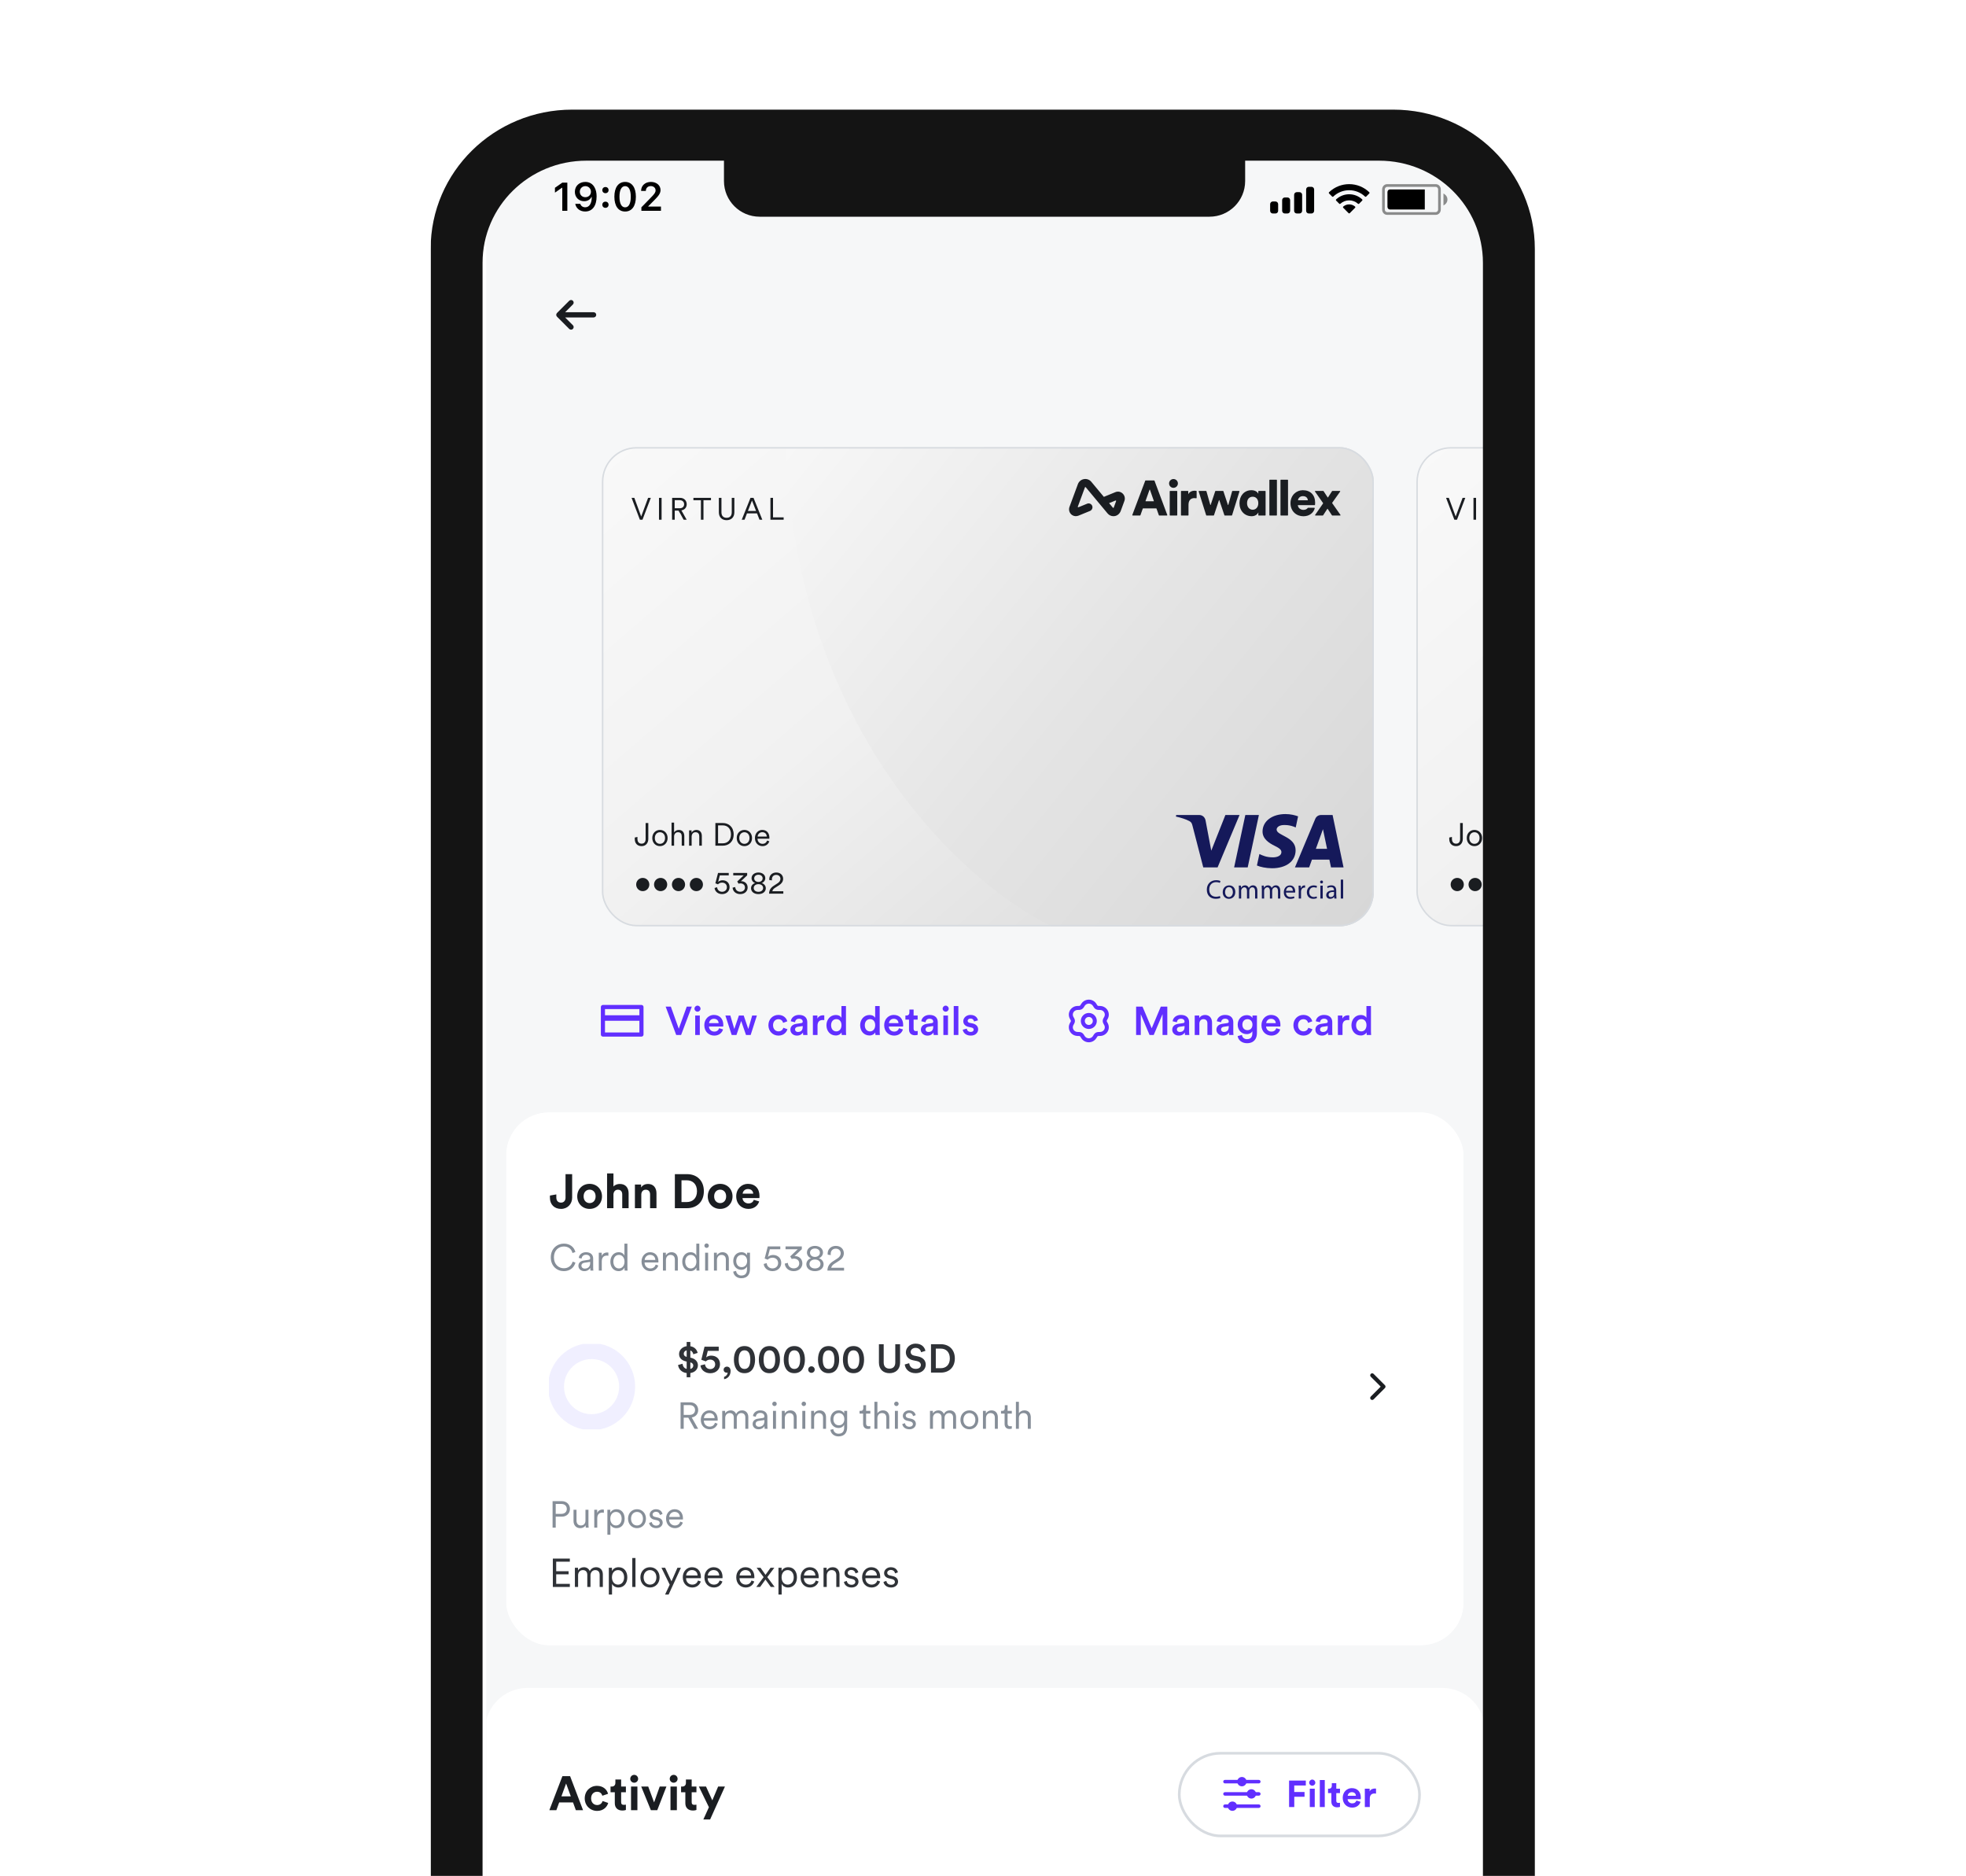 <svg width="630" height="601" viewBox="0 0 630 601" fill="none" xmlns="http://www.w3.org/2000/svg">
<g clip-path="url(#clip0_43_10841)">
<g clip-path="url(#clip1_43_10841)">
<rect width="320.42" height="693.816" transform="translate(155.803 47.578)" fill="#F6F7F8"/>
<g clip-path="url(#clip2_43_10841)">
<g clip-path="url(#clip3_43_10841)">
<rect x="192.872" y="143.23" width="247.37" height="153.54" rx="11.087" fill="url(#paint0_linear_43_10841)"/>
<path d="M251.726 143.231C255.233 235.22 310.067 283.92 337.046 296.771H440.239V143.231H431.471H251.726Z" fill="url(#paint1_linear_43_10841)"/>
<path d="M203.409 268.785V268.324L204.269 268.13V268.764C204.269 269.778 204.801 270.289 205.6 270.289C206.419 270.289 206.889 269.737 206.889 268.826V263.677H207.749V268.775C207.749 270.064 206.951 271.078 205.61 271.078C204.228 271.078 203.409 270.177 203.409 268.785ZM211.477 265.888C212.89 265.888 213.934 266.973 213.934 268.478C213.934 269.993 212.89 271.078 211.477 271.078C210.065 271.078 209.021 269.993 209.021 268.478C209.021 266.973 210.065 265.888 211.477 265.888ZM211.477 266.625C210.597 266.625 209.84 267.29 209.84 268.478C209.84 269.675 210.597 270.341 211.477 270.341C212.358 270.341 213.115 269.675 213.115 268.478C213.115 267.29 212.358 266.625 211.477 266.625ZM216.015 268.007V270.934H215.196V263.534H216.015V266.686C216.332 266.175 216.895 265.888 217.53 265.888C218.707 265.888 219.28 266.727 219.28 267.792V270.934H218.461V267.915C218.461 267.198 218.134 266.625 217.243 266.625C216.465 266.625 216.015 267.249 216.015 268.007ZM221.633 268.048V270.934H220.814V266.031H221.612V266.768C221.93 266.195 222.503 265.888 223.148 265.888C224.325 265.888 224.898 266.727 224.898 267.792V270.934H224.079V267.915C224.079 267.198 223.752 266.625 222.861 266.625C222.073 266.625 221.633 267.28 221.633 268.048ZM230.105 270.177H231.63C233.043 270.177 234.241 269.225 234.241 267.321C234.241 265.407 233.063 264.434 231.651 264.434H230.105V270.177ZM231.63 270.934H229.245V263.677H231.651C233.493 263.677 235.1 264.936 235.1 267.321C235.1 269.696 233.473 270.934 231.63 270.934ZM238.537 265.888C239.949 265.888 240.993 266.973 240.993 268.478C240.993 269.993 239.949 271.078 238.537 271.078C237.124 271.078 236.08 269.993 236.08 268.478C236.08 266.973 237.124 265.888 238.537 265.888ZM238.537 266.625C237.656 266.625 236.899 267.29 236.899 268.478C236.899 269.675 237.656 270.341 238.537 270.341C239.417 270.341 240.174 269.675 240.174 268.478C240.174 267.29 239.417 266.625 238.537 266.625ZM242.778 268.007H245.705C245.685 267.229 245.183 266.615 244.252 266.615C243.402 266.615 242.829 267.28 242.778 268.007ZM245.818 269.286L246.524 269.542C246.248 270.392 245.48 271.078 244.344 271.078C243.034 271.078 241.918 270.115 241.918 268.467C241.918 266.922 243.003 265.888 244.241 265.888C245.726 265.888 246.555 266.922 246.555 268.416C246.555 268.519 246.544 268.631 246.534 268.703H242.757V268.744C242.757 269.675 243.463 270.341 244.344 270.341C245.173 270.341 245.623 269.87 245.818 269.286Z" fill="#1A1D21"/>
<path d="M203.86 283.378C203.86 282.19 204.801 281.259 205.968 281.259C207.135 281.259 208.077 282.19 208.077 283.378C208.077 284.565 207.135 285.497 205.968 285.497C204.801 285.497 203.86 284.565 203.86 283.378ZM209.587 283.378C209.587 282.19 210.529 281.259 211.696 281.259C212.863 281.259 213.805 282.19 213.805 283.378C213.805 284.565 212.863 285.497 211.696 285.497C210.529 285.497 209.587 284.565 209.587 283.378ZM215.315 283.378C215.315 282.19 216.257 281.259 217.424 281.259C218.591 281.259 219.532 282.19 219.532 283.378C219.532 284.565 218.591 285.497 217.424 285.497C216.257 285.497 215.315 284.565 215.315 283.378ZM221.043 283.378C221.043 282.19 221.985 281.259 223.152 281.259C224.318 281.259 225.26 282.19 225.26 283.378C225.26 284.565 224.318 285.497 223.152 285.497C221.985 285.497 221.043 284.565 221.043 283.378ZM228.98 284.483L229.799 284.248C229.861 285.097 230.506 285.701 231.386 285.701C232.256 285.701 232.932 285.118 232.932 284.248C232.932 283.296 232.235 282.764 231.386 282.764C230.884 282.764 230.403 282.958 230.076 283.316L229.236 282.989L230.096 279.672H233.525V280.45H230.659L230.127 282.559C230.465 282.19 231.028 282.016 231.55 282.016C232.85 282.016 233.791 282.876 233.791 284.217C233.791 285.456 232.839 286.448 231.386 286.448C230.014 286.448 229.073 285.537 228.98 284.483ZM236.665 283.112L236.245 282.405L238.302 280.45H234.966V279.672H239.428V280.44L237.412 282.344C237.463 282.334 237.545 282.323 237.606 282.323C238.558 282.323 239.582 283.019 239.582 284.33C239.582 285.456 238.702 286.448 237.207 286.448C235.733 286.448 234.822 285.486 234.761 284.381L235.6 284.186C235.641 285.118 236.347 285.691 237.197 285.691C238.139 285.691 238.722 285.097 238.722 284.34C238.722 283.439 238.006 283.019 237.269 283.019C237.054 283.019 236.849 283.05 236.665 283.112ZM243.035 282.549C243.813 282.549 244.386 282.078 244.386 281.392C244.386 280.737 243.854 280.245 243.035 280.245C242.206 280.245 241.684 280.737 241.684 281.392C241.684 282.078 242.247 282.549 243.035 282.549ZM243.035 285.711C243.987 285.711 244.539 285.169 244.539 284.493C244.539 283.818 243.987 283.265 243.035 283.265C242.073 283.265 241.53 283.818 241.53 284.493C241.53 285.169 242.073 285.711 243.035 285.711ZM243.035 286.448C241.54 286.448 240.67 285.609 240.67 284.565C240.67 283.746 241.233 283.142 241.97 282.907C241.336 282.692 240.834 282.088 240.834 281.341C240.834 280.286 241.765 279.529 243.035 279.529C244.304 279.529 245.235 280.286 245.235 281.341C245.235 282.078 244.734 282.692 244.089 282.907C244.826 283.132 245.399 283.746 245.399 284.565C245.399 285.609 244.529 286.448 243.035 286.448ZM247.378 282.047L246.539 281.945C246.519 281.853 246.508 281.74 246.508 281.648C246.508 280.512 247.337 279.529 248.76 279.529C250.132 279.529 250.951 280.44 250.951 281.535C250.951 282.405 250.459 283.091 249.702 283.572L248.341 284.442C247.941 284.698 247.573 285.046 247.491 285.527H251.012V286.305H246.447C246.467 285.282 246.877 284.463 247.941 283.777L249.129 283.009C249.774 282.6 250.091 282.129 250.091 281.545C250.091 280.89 249.62 280.286 248.74 280.286C247.839 280.286 247.348 280.911 247.348 281.73C247.348 281.842 247.358 281.965 247.378 282.047Z" fill="#1A1D21"/>
<g clip-path="url(#clip4_43_10841)">
<path d="M403.411 261.106L399.82 277.895H395.471L399.061 261.106H403.411ZM421.663 271.945L423.94 265.647L425.253 271.945H421.663ZM426.518 277.895H430.536L427.024 261.106H423.323C422.485 261.106 421.789 261.596 421.473 262.34L414.957 277.895H419.512L420.413 275.395H425.996L426.518 277.895ZM415.178 272.42C415.194 267.989 409.057 267.752 409.089 265.758C409.105 265.157 409.674 264.508 410.923 264.35C411.54 264.271 413.264 264.207 415.21 265.093L415.969 261.533C414.941 261.169 413.596 260.805 411.92 260.805C407.634 260.805 404.613 263.084 404.581 266.359C404.549 268.781 406.732 270.126 408.377 270.933C410.069 271.756 410.639 272.278 410.623 273.022C410.607 274.145 409.279 274.651 408.029 274.667C405.846 274.699 404.581 274.082 403.569 273.607L402.778 277.278C403.79 277.737 405.657 278.149 407.602 278.164C412.189 278.164 415.162 275.902 415.178 272.42ZM397.211 261.106L390.172 277.895H385.586L382.122 264.508C381.916 263.685 381.727 263.384 381.094 263.036C380.05 262.467 378.326 261.929 376.808 261.596L376.918 261.106H384.305C385.254 261.106 386.092 261.739 386.313 262.815L388.148 272.531L392.671 261.106H397.211V261.106Z" fill="#15195A"/>
<path d="M391.073 287.675C390.805 287.817 390.251 287.944 389.555 287.944C387.926 287.944 386.724 286.915 386.724 285.016C386.724 283.212 387.942 281.994 389.729 281.994C390.441 281.994 390.899 282.152 391.089 282.247L390.899 282.849C390.631 282.706 390.219 282.611 389.745 282.611C388.401 282.611 387.499 283.482 387.499 284.985C387.499 286.409 388.306 287.295 389.697 287.295C390.156 287.295 390.615 287.2 390.915 287.058L391.073 287.675Z" fill="#15195A"/>
<path d="M392.576 285.808C392.576 286.71 393.083 287.39 393.826 287.39C394.538 287.39 395.075 286.71 395.075 285.792C395.075 285.096 394.727 284.21 393.842 284.21C392.956 284.21 392.576 285.032 392.576 285.808ZM395.85 285.76C395.85 287.295 394.791 287.96 393.794 287.96C392.687 287.96 391.817 287.137 391.817 285.839C391.817 284.463 392.735 283.656 393.873 283.656C395.044 283.64 395.85 284.51 395.85 285.76Z" fill="#15195A"/>
<path d="M397.005 284.842C397.005 284.399 396.989 284.067 396.973 283.719H397.638L397.669 284.399H397.701C397.938 284.003 398.318 283.64 399.014 283.64C399.567 283.64 399.994 283.988 400.168 284.462H400.184C400.31 284.225 400.484 284.051 400.658 283.924C400.912 283.734 401.165 283.64 401.56 283.64C402.114 283.64 402.92 284.003 402.92 285.428V287.865H402.193V285.538C402.193 284.731 401.892 284.273 401.291 284.273C400.848 284.273 400.532 284.589 400.39 284.953C400.358 285.064 400.326 285.19 400.326 285.333V287.865H399.599V285.396C399.599 284.731 399.314 284.273 398.729 284.273C398.27 284.273 397.922 284.652 397.796 285.016C397.748 285.127 397.732 285.254 397.732 285.38V287.865H397.005V284.842V284.842Z" fill="#15195A"/>
<path d="M404.344 284.842C404.344 284.399 404.328 284.067 404.312 283.719H404.976L405.008 284.399H405.04C405.277 284.003 405.657 283.64 406.352 283.64C406.906 283.64 407.333 283.988 407.507 284.462H407.523C407.649 284.225 407.823 284.051 407.997 283.924C408.25 283.734 408.503 283.64 408.899 283.64C409.452 283.64 410.259 284.003 410.259 285.428V287.865H409.531V285.538C409.531 284.731 409.231 284.273 408.63 284.273C408.187 284.273 407.871 284.589 407.728 284.953C407.697 285.064 407.665 285.19 407.665 285.333V287.865H406.938V285.396C406.938 284.731 406.653 284.273 406.084 284.273C405.625 284.273 405.277 284.652 405.15 285.016C405.103 285.127 405.087 285.254 405.087 285.38V287.865H404.36V284.842H404.344Z" fill="#15195A"/>
<path d="M414.292 285.396C414.292 284.921 414.103 284.178 413.248 284.178C412.473 284.178 412.157 284.874 412.094 285.396H414.292ZM412.094 285.934C412.11 286.947 412.758 287.374 413.517 287.374C414.055 287.374 414.387 287.279 414.656 287.168L414.798 287.706C414.53 287.833 414.071 287.976 413.422 287.976C412.157 287.976 411.398 287.137 411.398 285.887C411.398 284.637 412.125 283.671 413.343 283.671C414.704 283.671 415.052 284.842 415.052 285.602C415.052 285.76 415.036 285.871 415.02 285.95H412.094V285.934Z" fill="#15195A"/>
<path d="M416.158 285.016C416.158 284.526 416.142 284.114 416.126 283.735H416.791L416.822 284.558H416.854C417.044 284.004 417.502 283.656 418.009 283.656C418.088 283.656 418.151 283.656 418.214 283.671V284.383C418.135 284.368 418.056 284.368 417.961 284.368C417.439 284.368 417.06 284.763 416.949 285.317C416.933 285.412 416.917 285.554 416.917 285.665V287.865H416.174V285.016H416.158Z" fill="#15195A"/>
<path d="M422.026 287.722C421.836 287.817 421.394 287.96 420.84 287.96C419.591 287.96 418.784 287.121 418.784 285.855C418.784 284.589 419.654 283.656 420.998 283.656C421.441 283.656 421.836 283.766 422.042 283.877L421.868 284.447C421.694 284.352 421.409 284.257 420.998 284.257C420.049 284.257 419.543 284.969 419.543 285.823C419.543 286.773 420.16 287.374 420.982 287.374C421.409 287.374 421.694 287.263 421.9 287.184L422.026 287.722Z" fill="#15195A"/>
<path d="M423.118 287.865V283.735H423.861V287.865H423.118ZM423.956 282.564C423.956 282.817 423.782 283.023 423.481 283.023C423.213 283.023 423.023 282.817 423.023 282.564C423.023 282.311 423.213 282.089 423.497 282.089C423.766 282.089 423.956 282.295 423.956 282.564Z" fill="#15195A"/>
<path d="M427.499 285.744C426.676 285.728 425.743 285.871 425.743 286.678C425.743 287.168 426.059 287.39 426.439 287.39C426.993 287.39 427.341 287.042 427.451 286.694C427.483 286.615 427.483 286.52 427.483 286.456V285.744H427.499ZM428.226 286.868C428.226 287.232 428.242 287.58 428.289 287.865H427.609L427.546 287.342H427.514C427.277 287.675 426.834 287.96 426.249 287.96C425.411 287.96 424.984 287.374 424.984 286.773C424.984 285.776 425.87 285.222 427.467 285.238V285.159C427.467 284.826 427.372 284.209 426.534 284.209C426.138 284.209 425.743 284.32 425.443 284.51L425.269 284.003C425.617 283.798 426.107 283.64 426.629 283.64C427.894 283.64 428.195 284.51 428.195 285.317V286.868H428.226Z" fill="#15195A"/>
<path d="M429.65 281.804H430.409V287.865H429.65V281.804Z" fill="#15195A"/>
</g>
<g clip-path="url(#clip5_43_10841)">
<path fill-rule="evenodd" clip-rule="evenodd" d="M349.714 154.364C349.126 153.66 348.24 153.334 347.343 153.491C346.446 153.648 345.72 154.257 345.402 155.12L342.712 162.399C342.362 163.348 342.692 164.437 343.56 165.016C344.168 165.423 344.944 165.472 345.62 165.195L349.268 163.704C349.879 163.454 350.226 162.77 350.02 162.137C349.793 161.444 349.04 161.098 348.381 161.367L345.588 162.509C345.464 162.56 345.339 162.437 345.386 162.309L347.663 156.146C347.704 156.035 347.849 156.009 347.925 156.1L354.92 164.491C355.397 165.063 356.075 165.378 356.794 165.378C356.952 165.378 357.113 165.363 357.273 165.332C358.136 165.163 358.833 164.519 359.14 163.686L360.306 160.513C360.616 159.674 360.415 158.765 359.781 158.14C359.147 157.515 358.243 157.335 357.422 157.671L353.729 159.181L349.714 154.364ZM357.448 160.36C357.572 160.309 357.697 160.432 357.651 160.559L356.894 162.616C356.853 162.728 356.707 162.753 356.631 162.662L355.407 161.194L357.448 160.36ZM419.091 160.209C419.032 159.622 418.608 158.948 417.508 158.948C416.533 158.948 416.026 159.633 415.944 160.206C415.938 160.245 415.968 160.279 416.007 160.279H419.028C419.066 160.279 419.095 160.246 419.091 160.209ZM419.061 162.731C419.085 162.697 419.123 162.678 419.164 162.678H421.175C421.256 162.678 421.316 162.752 421.3 162.831C421.284 162.904 421.271 162.953 421.269 162.962C420.865 164.293 419.619 165.395 417.651 165.395C415.475 165.395 413.537 163.842 413.537 161.197C413.537 158.663 415.427 157.048 417.476 157.048C419.923 157.048 421.432 158.552 421.432 161.086C421.432 161.419 421.4 161.783 421.384 161.831H418.708H415.957C415.919 161.831 415.89 161.864 415.893 161.901C415.979 162.751 416.771 163.351 417.683 163.351C418.345 163.351 418.789 163.114 419.061 162.731ZM421.39 157.485L423.963 161.157C423.994 161.2 423.994 161.258 423.964 161.302L421.435 164.958C421.377 165.042 421.437 165.157 421.54 165.157H423.882C423.925 165.157 423.965 165.136 423.988 165.1C424.158 164.842 424.35 164.544 424.546 164.24C424.82 163.814 425.103 163.375 425.343 163.019C425.368 162.981 425.424 162.981 425.449 163.019L426.82 165.1C426.843 165.135 426.883 165.157 426.926 165.157H429.439C429.542 165.157 429.602 165.041 429.542 164.957C428.953 164.129 428.317 163.22 427.706 162.346C427.433 161.956 427.165 161.572 426.909 161.207C426.878 161.163 426.878 161.105 426.909 161.061L429.448 157.485C429.507 157.401 429.447 157.285 429.344 157.285H426.959C426.916 157.285 426.875 157.307 426.852 157.344L425.56 159.357C425.535 159.396 425.479 159.396 425.453 159.357L424.131 157.343C424.108 157.307 424.068 157.285 424.025 157.285H421.494C421.391 157.285 421.331 157.401 421.39 157.485ZM410.328 153.817V165.03C410.328 165.1 410.385 165.157 410.455 165.157H412.616C412.686 165.157 412.743 165.1 412.743 165.03V153.817C412.743 153.747 412.686 153.69 412.616 153.69H410.455C410.385 153.69 410.328 153.747 410.328 153.817ZM406.77 153.817V165.03C406.77 165.1 406.827 165.157 406.897 165.157H409.058C409.128 165.157 409.185 165.1 409.185 165.03V153.817C409.185 153.747 409.128 153.69 409.058 153.69H406.897C406.827 153.69 406.77 153.747 406.77 153.817ZM403.222 161.213C403.222 162.544 402.396 163.304 401.427 163.304C400.427 163.304 399.616 162.512 399.616 161.213C399.616 159.851 400.395 159.138 401.427 159.138C402.412 159.138 403.222 159.851 403.222 161.213ZM401.11 165.379C402.094 165.379 402.889 164.904 403.238 164.143C403.238 164.081 403.228 164.742 403.224 165.028C403.223 165.099 403.28 165.157 403.351 165.157H405.43C405.5 165.157 405.557 165.1 405.557 165.03V157.412C405.557 157.342 405.5 157.285 405.43 157.285H403.349C403.279 157.285 403.222 157.342 403.222 157.412V158.188C403.063 157.824 402.444 157.048 401.03 157.048C398.695 157.048 397.186 158.853 397.186 161.197C397.186 163.621 398.79 165.379 401.11 165.379ZM393.481 161.76L392.034 157.372C392.017 157.321 391.968 157.285 391.913 157.285H389.539C389.484 157.285 389.436 157.32 389.418 157.372L387.956 161.746C387.936 161.806 387.852 161.804 387.835 161.744L386.598 157.378C386.583 157.323 386.533 157.285 386.476 157.285H384.236C384.15 157.285 384.089 157.368 384.114 157.45L386.512 165.068C386.529 165.121 386.578 165.157 386.634 165.157H388.895C388.95 165.157 388.998 165.122 389.016 165.07L390.611 160.253C390.63 160.196 390.712 160.195 390.732 160.253L392.357 165.071C392.375 165.122 392.423 165.157 392.477 165.157H394.691C394.747 165.157 394.796 165.121 394.813 165.068L397.18 157.45C397.206 157.368 397.144 157.285 397.059 157.285H394.96C394.904 157.285 394.853 157.323 394.838 157.378L393.602 161.758C393.585 161.818 393.5 161.82 393.481 161.76ZM383.31 159.631C383.388 159.644 383.459 159.584 383.459 159.506V157.384C383.459 157.324 383.418 157.273 383.36 157.26C383.209 157.227 383.016 157.206 382.823 157.206C382.188 157.206 381.187 157.46 380.774 158.346V157.412C380.774 157.342 380.717 157.285 380.647 157.285H378.566C378.496 157.285 378.439 157.342 378.439 157.412V165.03C378.439 165.1 378.496 165.157 378.566 165.157H380.727C380.797 165.157 380.854 165.1 380.854 165.03V161.72C380.854 160.152 381.727 159.582 382.696 159.582C382.89 159.582 383.095 159.592 383.31 159.631ZM374.833 157.412V165.03C374.833 165.1 374.89 165.157 374.961 165.157H377.121C377.191 165.157 377.248 165.1 377.248 165.03V157.412C377.248 157.342 377.191 157.285 377.121 157.285H374.961C374.89 157.285 374.833 157.342 374.833 157.412ZM377.455 154.878C377.455 154.102 376.819 153.468 376.025 153.468C375.262 153.468 374.627 154.102 374.627 154.878C374.627 155.654 375.262 156.288 376.025 156.288C376.819 156.288 377.455 155.654 377.455 154.878ZM369.693 160.595H367.14C367.096 160.595 367.065 160.552 367.08 160.511L368.371 156.885C368.392 156.829 368.472 156.829 368.491 156.886L369.753 160.511C369.767 160.552 369.736 160.595 369.693 160.595ZM366.314 162.876H370.487C370.54 162.876 370.588 162.91 370.606 162.961L371.357 165.072C371.375 165.123 371.423 165.157 371.476 165.157H373.936C374.024 165.157 374.086 165.069 374.055 164.986L369.956 154.01C369.937 153.961 369.89 153.928 369.837 153.928H367.106C367.053 153.928 367.006 153.96 366.987 154.01L362.842 164.986C362.81 165.068 362.872 165.157 362.961 165.157H365.324C365.378 165.157 365.426 165.123 365.444 165.072L366.194 162.961C366.212 162.91 366.26 162.876 366.314 162.876Z" fill="#1A1D21"/>
</g>
<path d="M205.466 165.475L207.682 159.499H208.552L205.881 166.513H205.051L202.389 159.499H203.27L205.466 165.475ZM212.004 166.513H211.173V159.499H212.004V166.513ZM219.078 166.513L217.436 163.575H216.219V166.513H215.388V159.499H217.94C219.236 159.499 220.057 160.41 220.057 161.547C220.057 162.566 219.404 163.348 218.346 163.516L220.047 166.513H219.078ZM216.219 162.833H217.812C218.662 162.833 219.226 162.329 219.226 161.547C219.226 160.756 218.662 160.241 217.812 160.241H216.219V162.833ZM227.832 160.261H225.428V166.513H224.607V160.261H222.203V159.499H227.832V160.261ZM232.84 166.652C231.415 166.652 230.357 165.771 230.357 164.139V159.499H231.188V164.119C231.188 165.247 231.782 165.89 232.84 165.89C233.899 165.89 234.492 165.247 234.492 164.119V159.499H235.323V164.139C235.323 165.771 234.265 166.652 232.84 166.652ZM243.384 166.513L242.583 164.466H239.368L238.586 166.513H237.686L240.496 159.499H241.465L244.285 166.513H243.384ZM240.971 160.35L239.665 163.704H242.286L240.971 160.35ZM251.119 166.513H246.885V159.499H247.716V165.752H251.119V166.513Z" fill="#1A1D21"/>
</g>
<rect x="193.108" y="143.467" width="246.897" height="153.067" rx="10.85" stroke="#D7DBE0" stroke-width="0.473"/>
<g clip-path="url(#clip6_43_10841)">
<rect x="453.872" y="143.23" width="247.37" height="153.54" rx="11.087" fill="url(#paint2_linear_43_10841)"/>
<path d="M464.409 268.785V268.324L465.269 268.13V268.764C465.269 269.778 465.801 270.289 466.6 270.289C467.419 270.289 467.889 269.737 467.889 268.826V263.677H468.749V268.775C468.749 270.064 467.951 271.078 466.61 271.078C465.228 271.078 464.409 270.177 464.409 268.785ZM472.477 265.888C473.89 265.888 474.934 266.973 474.934 268.478C474.934 269.993 473.89 271.078 472.477 271.078C471.065 271.078 470.021 269.993 470.021 268.478C470.021 266.973 471.065 265.888 472.477 265.888ZM472.477 266.625C471.597 266.625 470.839 267.29 470.839 268.478C470.839 269.675 471.597 270.341 472.477 270.341C473.357 270.341 474.115 269.675 474.115 268.478C474.115 267.29 473.357 266.625 472.477 266.625ZM477.015 268.007V270.934H476.196V263.534H477.015V266.686C477.332 266.175 477.895 265.888 478.53 265.888C479.707 265.888 480.28 266.727 480.28 267.792V270.934H479.461V267.915C479.461 267.198 479.134 266.625 478.243 266.625C477.465 266.625 477.015 267.249 477.015 268.007ZM482.633 268.048V270.934H481.814V266.031H482.612V266.768C482.93 266.195 483.503 265.888 484.148 265.888C485.325 265.888 485.898 266.727 485.898 267.792V270.934H485.079V267.915C485.079 267.198 484.752 266.625 483.861 266.625C483.073 266.625 482.633 267.28 482.633 268.048ZM491.105 270.177H492.63C494.043 270.177 495.241 269.225 495.241 267.321C495.241 265.407 494.063 264.434 492.651 264.434H491.105V270.177ZM492.63 270.934H490.245V263.677H492.651C494.493 263.677 496.1 264.936 496.1 267.321C496.1 269.696 494.473 270.934 492.63 270.934ZM499.537 265.888C500.949 265.888 501.993 266.973 501.993 268.478C501.993 269.993 500.949 271.078 499.537 271.078C498.124 271.078 497.08 269.993 497.08 268.478C497.08 266.973 498.124 265.888 499.537 265.888ZM499.537 266.625C498.656 266.625 497.899 267.29 497.899 268.478C497.899 269.675 498.656 270.341 499.537 270.341C500.417 270.341 501.174 269.675 501.174 268.478C501.174 267.29 500.417 266.625 499.537 266.625ZM503.777 268.007H506.705C506.685 267.229 506.183 266.615 505.251 266.615C504.402 266.615 503.829 267.28 503.777 268.007ZM506.818 269.286L507.524 269.542C507.247 270.392 506.48 271.078 505.344 271.078C504.033 271.078 502.918 270.115 502.918 268.467C502.918 266.922 504.003 265.888 505.241 265.888C506.725 265.888 507.555 266.922 507.555 268.416C507.555 268.519 507.544 268.631 507.534 268.703H503.757V268.744C503.757 269.675 504.463 270.341 505.344 270.341C506.173 270.341 506.623 269.87 506.818 269.286Z" fill="#1A1D21"/>
<path d="M464.86 283.378C464.86 282.19 465.801 281.259 466.968 281.259C468.135 281.259 469.077 282.19 469.077 283.378C469.077 284.565 468.135 285.497 466.968 285.497C465.801 285.497 464.86 284.565 464.86 283.378ZM470.587 283.378C470.587 282.19 471.529 281.259 472.696 281.259C473.863 281.259 474.805 282.19 474.805 283.378C474.805 284.565 473.863 285.497 472.696 285.497C471.529 285.497 470.587 284.565 470.587 283.378ZM476.315 283.378C476.315 282.19 477.257 281.259 478.424 281.259C479.591 281.259 480.532 282.19 480.532 283.378C480.532 284.565 479.591 285.497 478.424 285.497C477.257 285.497 476.315 284.565 476.315 283.378ZM482.043 283.378C482.043 282.19 482.984 281.259 484.151 281.259C485.318 281.259 486.26 282.19 486.26 283.378C486.26 284.565 485.318 285.497 484.151 285.497C482.984 285.497 482.043 284.565 482.043 283.378ZM489.98 284.483L490.799 284.248C490.861 285.097 491.505 285.701 492.386 285.701C493.256 285.701 493.931 285.118 493.931 284.248C493.931 283.296 493.235 282.764 492.386 282.764C491.884 282.764 491.403 282.958 491.076 283.316L490.236 282.989L491.096 279.672H494.525V280.45H491.659L491.127 282.559C491.465 282.19 492.028 282.016 492.55 282.016C493.85 282.016 494.791 282.876 494.791 284.217C494.791 285.456 493.839 286.448 492.386 286.448C491.014 286.448 490.072 285.537 489.98 284.483ZM497.665 283.112L497.245 282.405L499.302 280.45H495.965V279.672H500.428V280.44L498.412 282.344C498.463 282.334 498.545 282.323 498.606 282.323C499.558 282.323 500.582 283.019 500.582 284.33C500.582 285.456 499.702 286.448 498.207 286.448C496.733 286.448 495.822 285.486 495.761 284.381L496.6 284.186C496.641 285.118 497.347 285.691 498.197 285.691C499.139 285.691 499.722 285.097 499.722 284.34C499.722 283.439 499.006 283.019 498.269 283.019C498.054 283.019 497.849 283.05 497.665 283.112ZM504.035 282.549C504.813 282.549 505.386 282.078 505.386 281.392C505.386 280.737 504.853 280.245 504.035 280.245C503.205 280.245 502.683 280.737 502.683 281.392C502.683 282.078 503.246 282.549 504.035 282.549ZM504.035 285.711C504.987 285.711 505.539 285.169 505.539 284.493C505.539 283.818 504.987 283.265 504.035 283.265C503.072 283.265 502.53 283.818 502.53 284.493C502.53 285.169 503.072 285.711 504.035 285.711ZM504.035 286.448C502.54 286.448 501.67 285.609 501.67 284.565C501.67 283.746 502.233 283.142 502.97 282.907C502.335 282.692 501.834 282.088 501.834 281.341C501.834 280.286 502.765 279.529 504.035 279.529C505.304 279.529 506.235 280.286 506.235 281.341C506.235 282.078 505.734 282.692 505.089 282.907C505.826 283.132 506.399 283.746 506.399 284.565C506.399 285.609 505.529 286.448 504.035 286.448ZM508.378 282.047L507.539 281.945C507.518 281.853 507.508 281.74 507.508 281.648C507.508 280.512 508.337 279.529 509.76 279.529C511.132 279.529 511.951 280.44 511.951 281.535C511.951 282.405 511.459 283.091 510.702 283.572L509.341 284.442C508.941 284.698 508.573 285.046 508.491 285.527H512.012V286.305H507.447C507.467 285.282 507.877 284.463 508.941 283.777L510.129 283.009C510.774 282.6 511.091 282.129 511.091 281.545C511.091 280.89 510.62 280.286 509.74 280.286C508.839 280.286 508.348 280.911 508.348 281.73C508.348 281.842 508.358 281.965 508.378 282.047Z" fill="#1A1D21"/>
<path d="M466.466 165.475L468.682 159.5H469.552L466.881 166.513H466.051L463.389 159.5H464.27L466.466 165.475ZM473.004 166.513H472.173V159.5H473.004V166.513ZM480.078 166.513L478.436 163.575H477.219V166.513H476.388V159.5H478.94C480.236 159.5 481.057 160.41 481.057 161.547C481.057 162.566 480.404 163.348 479.346 163.516L481.047 166.513H480.078ZM477.219 162.833H478.812C479.662 162.833 480.226 162.329 480.226 161.547C480.226 160.756 479.662 160.242 478.812 160.242H477.219V162.833ZM488.832 160.261H486.428V166.513H485.607V160.261H483.203V159.5H488.832V160.261ZM493.84 166.652C492.415 166.652 491.357 165.771 491.357 164.139V159.5H492.188V164.119C492.188 165.247 492.782 165.89 493.84 165.89C494.899 165.89 495.492 165.247 495.492 164.119V159.5H496.323V164.139C496.323 165.771 495.265 166.652 493.84 166.652ZM504.384 166.513L503.583 164.466H500.368L499.586 166.513H498.686L501.496 159.5H502.465L505.285 166.513H504.384ZM501.971 160.35L500.665 163.704H503.286L501.971 160.35ZM512.119 166.513H507.885V159.5H508.716V165.752H512.119V166.513Z" fill="#1A1D21"/>
</g>
<rect x="454.108" y="143.467" width="246.897" height="153.067" rx="10.85" stroke="#D7DBE0" stroke-width="0.473"/>
<rect x="301.06" y="356.892" width="20.507" height="6.836" rx="3.418" fill="#612FFF"/>
<rect x="301.06" y="356.892" width="20.507" height="6.836" rx="3.418" fill="#612FFF"/>
<circle cx="328.403" cy="360.309" r="3.418" fill="#D7DBE0"/>
<path d="M205.554 321.959H193.206C192.84 321.959 192.545 322.255 192.545 322.621V331.441C192.545 331.807 192.84 332.102 193.206 332.102H205.554C205.92 332.102 206.216 331.807 206.216 331.441V322.621C206.216 322.255 205.92 321.959 205.554 321.959ZM204.893 323.282V325.267H193.868V323.282H204.893V323.282ZM193.868 330.779V327.031H204.893V330.779H193.868Z" fill="#612FFF"/>
<path d="M217.512 329.575L214.974 322.5H213.308L216.692 331.587H218.255L221.69 322.5H220.062L217.512 329.575ZM224.249 331.587V325.345H222.775V331.587H224.249ZM222.544 323.154C222.544 323.692 222.98 324.115 223.505 324.115C224.044 324.115 224.48 323.692 224.48 323.154C224.48 322.615 224.044 322.18 223.505 322.18C222.98 322.18 222.544 322.615 222.544 323.154ZM227.22 327.78C227.271 327.114 227.809 326.396 228.745 326.396C229.77 326.396 230.257 327.05 230.283 327.78H227.22ZM230.449 329.408C230.244 330.023 229.783 330.498 228.886 330.498C227.963 330.498 227.22 329.818 227.181 328.87H231.744C231.757 328.844 231.782 328.639 231.782 328.396C231.782 326.422 230.655 325.153 228.732 325.153C227.156 325.153 225.694 326.46 225.694 328.434C225.694 330.549 227.194 331.779 228.886 331.779C230.385 331.779 231.372 330.895 231.706 329.806L230.449 329.408ZM236.779 325.345L235.305 329.665L234.036 325.345H232.447L234.472 331.587H235.997L237.509 327.101L239.06 331.587H240.547L242.546 325.345H241.034L239.791 329.665L238.317 325.345H236.779ZM249.438 326.524C250.387 326.524 250.809 327.14 250.95 327.691L252.283 327.204C252.027 326.204 251.104 325.153 249.425 325.153C247.631 325.153 246.234 326.537 246.234 328.46C246.234 330.357 247.631 331.779 249.464 331.779C251.104 331.779 252.04 330.715 252.335 329.741L251.027 329.267C250.886 329.741 250.438 330.421 249.464 330.421C248.528 330.421 247.721 329.716 247.721 328.46C247.721 327.204 248.528 326.524 249.438 326.524ZM253.281 329.895C253.281 330.882 254.088 331.779 255.396 331.779C256.408 331.779 257.023 331.267 257.318 330.792C257.318 331.292 257.369 331.549 257.382 331.587H258.767C258.754 331.523 258.69 331.151 258.69 330.587V327.486C258.69 326.242 257.959 325.153 256.037 325.153C254.499 325.153 253.524 326.114 253.409 327.191L254.768 327.498C254.832 326.87 255.268 326.371 256.049 326.371C256.87 326.371 257.228 326.794 257.228 327.319C257.228 327.537 257.126 327.716 256.767 327.768L255.165 328.011C254.101 328.165 253.281 328.78 253.281 329.895ZM255.678 330.613C255.088 330.613 254.768 330.228 254.768 329.806C254.768 329.293 255.139 329.036 255.601 328.96L257.228 328.716V328.998C257.228 330.216 256.511 330.613 255.678 330.613ZM264.14 325.307C264.076 325.294 263.922 325.268 263.742 325.268C262.922 325.268 262.23 325.666 261.935 326.345V325.345H260.487V331.587H261.974V328.614C261.974 327.447 262.499 326.781 263.653 326.781C263.806 326.781 263.973 326.794 264.14 326.819V325.307ZM266.32 328.447C266.32 327.255 267.038 326.499 268.012 326.499C268.986 326.499 269.652 327.242 269.652 328.434C269.652 329.626 268.973 330.434 267.999 330.434C266.986 330.434 266.32 329.639 266.32 328.447ZM271.088 322.308H269.64V326.076C269.447 325.678 268.896 325.179 267.807 325.179C266.051 325.179 264.833 326.653 264.833 328.447C264.833 330.331 266.038 331.741 267.832 331.741C268.717 331.741 269.37 331.305 269.665 330.78C269.665 331.036 269.704 331.446 269.729 331.587H271.152C271.139 331.485 271.088 331.01 271.088 330.446V322.308ZM277.122 328.447C277.122 327.255 277.839 326.499 278.813 326.499C279.788 326.499 280.454 327.242 280.454 328.434C280.454 329.626 279.775 330.434 278.801 330.434C277.788 330.434 277.122 329.639 277.122 328.447ZM281.89 322.308H280.441V326.076C280.249 325.678 279.698 325.179 278.608 325.179C276.853 325.179 275.635 326.653 275.635 328.447C275.635 330.331 276.84 331.741 278.634 331.741C279.518 331.741 280.172 331.305 280.467 330.78C280.467 331.036 280.505 331.446 280.531 331.587H281.954C281.941 331.485 281.89 331.01 281.89 330.446V322.308ZM284.858 327.78C284.909 327.114 285.447 326.396 286.383 326.396C287.408 326.396 287.895 327.05 287.921 327.78H284.858ZM288.088 329.408C287.882 330.023 287.421 330.498 286.524 330.498C285.601 330.498 284.858 329.818 284.819 328.87H289.382C289.395 328.844 289.421 328.639 289.421 328.396C289.421 326.422 288.293 325.153 286.37 325.153C284.794 325.153 283.333 326.46 283.333 328.434C283.333 330.549 284.832 331.779 286.524 331.779C288.023 331.779 289.01 330.895 289.344 329.806L288.088 329.408ZM292.763 323.436H291.417V324.371C291.417 324.922 291.122 325.345 290.456 325.345H290.135V326.665H291.289V329.806C291.289 330.972 292.006 331.664 293.16 331.664C293.698 331.664 293.98 331.561 294.07 331.523V330.293C294.006 330.305 293.762 330.344 293.557 330.344C293.006 330.344 292.763 330.113 292.763 329.562V326.665H294.057V325.345H292.763V323.436ZM295.098 329.895C295.098 330.882 295.906 331.779 297.213 331.779C298.226 331.779 298.841 331.267 299.136 330.792C299.136 331.292 299.187 331.549 299.2 331.587H300.584C300.571 331.523 300.507 331.151 300.507 330.587V327.486C300.507 326.242 299.776 325.153 297.854 325.153C296.316 325.153 295.342 326.114 295.226 327.191L296.585 327.498C296.649 326.87 297.085 326.371 297.867 326.371C298.687 326.371 299.046 326.794 299.046 327.319C299.046 327.537 298.943 327.716 298.584 327.768L296.982 328.011C295.919 328.165 295.098 328.78 295.098 329.895ZM297.495 330.613C296.905 330.613 296.585 330.228 296.585 329.806C296.585 329.293 296.957 329.036 297.418 328.96L299.046 328.716V328.998C299.046 330.216 298.328 330.613 297.495 330.613ZM303.778 331.587V325.345H302.304V331.587H303.778ZM302.073 323.154C302.073 323.692 302.509 324.115 303.035 324.115C303.573 324.115 304.009 323.692 304.009 323.154C304.009 322.615 303.573 322.18 303.035 322.18C302.509 322.18 302.073 322.615 302.073 323.154ZM307.108 331.587V322.308H305.621V331.587H307.108ZM308.515 329.895C308.592 330.6 309.284 331.779 311.091 331.779C312.68 331.779 313.449 330.728 313.449 329.78C313.449 328.857 312.834 328.139 311.655 327.883L310.706 327.691C310.322 327.614 310.078 327.37 310.078 327.037C310.078 326.653 310.45 326.319 310.975 326.319C311.809 326.319 312.078 326.896 312.129 327.255L313.385 326.896C313.282 326.281 312.719 325.153 310.975 325.153C309.681 325.153 308.681 326.076 308.681 327.165C308.681 328.024 309.258 328.742 310.36 328.985L311.283 329.19C311.783 329.293 312.014 329.549 312.014 329.882C312.014 330.267 311.693 330.6 311.078 330.6C310.283 330.6 309.86 330.1 309.809 329.536L308.515 329.895Z" fill="#612FFF"/>
<path fill-rule="evenodd" clip-rule="evenodd" d="M351.471 327.087C351.471 328.503 350.324 329.651 348.908 329.651C347.492 329.651 346.345 328.503 346.345 327.087C346.345 325.672 347.492 324.524 348.908 324.524C350.324 324.524 351.471 325.672 351.471 327.087ZM350.19 327.087C350.19 327.795 349.616 328.369 348.908 328.369C348.2 328.369 347.626 327.795 347.626 327.087C347.626 326.379 348.2 325.806 348.908 325.806C349.616 325.806 350.19 326.379 350.19 327.087Z" fill="#612FFF"/>
<path fill-rule="evenodd" clip-rule="evenodd" d="M351.316 321.575C351.084 321.203 350.766 320.891 350.387 320.662C349.057 319.86 347.316 320.269 346.499 321.575L346.193 322.064C346.116 322.187 345.981 322.264 345.834 322.268L345.25 322.283C344.806 322.295 344.371 322.409 343.98 322.617C342.608 323.347 342.098 325.031 342.841 326.379L343.12 326.884C343.19 327.011 343.19 327.164 343.12 327.291L342.841 327.796C342.63 328.179 342.513 328.606 342.501 329.042C342.459 330.574 343.689 331.85 345.25 331.891L345.834 331.907C345.981 331.911 346.116 331.988 346.193 332.111L346.499 332.6C346.732 332.971 347.05 333.284 347.429 333.512C348.759 334.314 350.499 333.906 351.316 332.6L351.622 332.111C351.699 331.988 351.835 331.911 351.982 331.907L352.566 331.891C353.01 331.88 353.445 331.765 353.836 331.557C355.208 330.828 355.718 329.143 354.975 327.796L354.696 327.291C354.626 327.164 354.626 327.011 354.696 326.884L354.975 326.379C355.186 325.995 355.303 325.569 355.315 325.133C355.357 323.601 354.127 322.325 352.566 322.283L351.982 322.268C351.835 322.264 351.699 322.187 351.622 322.064L351.316 321.575ZM345.868 330.626L345.284 330.61C344.409 330.587 343.76 329.879 343.782 329.078C343.789 328.847 343.85 328.62 343.963 328.415L344.242 327.91C344.525 327.398 344.525 326.777 344.242 326.264L343.963 325.76C343.572 325.05 343.83 324.149 344.582 323.749C344.797 323.635 345.037 323.571 345.284 323.564L345.868 323.549C346.438 323.534 346.972 323.237 347.28 322.744L347.586 322.255C348.027 321.55 348.986 321.314 349.725 321.76C349.933 321.885 350.105 322.055 350.23 322.255L350.536 322.744C350.844 323.237 351.378 323.534 351.948 323.549L352.532 323.564C353.407 323.588 354.056 324.295 354.034 325.097C354.027 325.328 353.966 325.555 353.852 325.76L353.574 326.264C353.291 326.777 353.291 327.398 353.574 327.91L353.852 328.415C354.244 329.125 353.985 330.026 353.234 330.426C353.019 330.54 352.779 330.604 352.532 330.61L351.948 330.626C351.378 330.641 350.844 330.938 350.536 331.431L350.23 331.92C349.789 332.625 348.83 332.86 348.091 332.415C347.883 332.29 347.711 332.12 347.586 331.92L347.28 331.431C346.972 330.938 346.438 330.641 345.868 330.626Z" fill="#612FFF"/>
<path d="M374.061 331.587V322.5H371.972L369.062 329.434L366.115 322.5H364.064V331.587H365.563V324.922L368.37 331.587H369.703L372.536 324.897V331.587H374.061ZM375.64 329.895C375.64 330.882 376.447 331.779 377.755 331.779C378.767 331.779 379.382 331.267 379.677 330.792C379.677 331.292 379.728 331.549 379.741 331.587H381.126C381.113 331.523 381.049 331.151 381.049 330.587V327.486C381.049 326.242 380.318 325.153 378.396 325.153C376.858 325.153 375.883 326.114 375.768 327.191L377.127 327.498C377.191 326.87 377.627 326.371 378.408 326.371C379.229 326.371 379.587 326.794 379.587 327.319C379.587 327.537 379.485 327.716 379.126 327.768L377.524 328.011C376.46 328.165 375.64 328.78 375.64 329.895ZM378.037 330.613C377.447 330.613 377.127 330.228 377.127 329.806C377.127 329.293 377.498 329.036 377.96 328.96L379.587 328.716V328.998C379.587 330.216 378.87 330.613 378.037 330.613ZM384.333 327.986C384.333 327.165 384.781 326.512 385.627 326.512C386.563 326.512 386.909 327.127 386.909 327.896V331.587H388.396V327.639C388.396 326.268 387.665 325.166 386.14 325.166C385.448 325.166 384.704 325.461 384.294 326.178V325.345H382.846V331.587H384.333V327.986ZM389.796 329.895C389.796 330.882 390.603 331.779 391.911 331.779C392.923 331.779 393.538 331.267 393.833 330.792C393.833 331.292 393.885 331.549 393.897 331.587H395.282C395.269 331.523 395.205 331.151 395.205 330.587V327.486C395.205 326.242 394.474 325.153 392.552 325.153C391.014 325.153 390.039 326.114 389.924 327.191L391.283 327.498C391.347 326.87 391.783 326.371 392.564 326.371C393.385 326.371 393.744 326.794 393.744 327.319C393.744 327.537 393.641 327.716 393.282 327.768L391.68 328.011C390.616 328.165 389.796 328.78 389.796 329.895ZM392.193 330.613C391.603 330.613 391.283 330.228 391.283 329.806C391.283 329.293 391.654 329.036 392.116 328.96L393.744 328.716V328.998C393.744 330.216 393.026 330.613 392.193 330.613ZM396.605 331.933C396.771 333.189 397.925 334.214 399.578 334.214C401.924 334.214 402.782 332.664 402.782 330.997V325.345H401.347V326.14C401.078 325.627 400.475 325.23 399.501 325.23C397.784 325.23 396.617 326.601 396.617 328.267C396.617 330.023 397.835 331.305 399.501 331.305C400.411 331.305 401.039 330.882 401.308 330.395V331.049C401.308 332.318 400.719 332.92 399.54 332.92C398.681 332.92 398.079 332.343 397.976 331.574L396.605 331.933ZM399.745 330.036C398.771 330.036 398.117 329.357 398.117 328.267C398.117 327.204 398.796 326.512 399.745 326.512C400.668 326.512 401.347 327.204 401.347 328.267C401.347 329.344 400.693 330.036 399.745 330.036ZM405.752 327.78C405.804 327.114 406.342 326.396 407.277 326.396C408.303 326.396 408.79 327.05 408.816 327.78H405.752ZM408.982 329.408C408.777 330.023 408.316 330.498 407.418 330.498C406.496 330.498 405.752 329.818 405.714 328.87H410.277C410.289 328.844 410.315 328.639 410.315 328.396C410.315 326.422 409.187 325.153 407.265 325.153C405.688 325.153 404.227 326.46 404.227 328.434C404.227 330.549 405.727 331.779 407.418 331.779C408.918 331.779 409.905 330.895 410.238 329.806L408.982 329.408ZM417.67 326.524C418.618 326.524 419.041 327.14 419.182 327.691L420.515 327.204C420.259 326.204 419.336 325.153 417.657 325.153C415.863 325.153 414.466 326.537 414.466 328.46C414.466 330.357 415.863 331.779 417.695 331.779C419.336 331.779 420.272 330.715 420.566 329.741L419.259 329.267C419.118 329.741 418.669 330.421 417.695 330.421C416.76 330.421 415.952 329.716 415.952 328.46C415.952 327.204 416.76 326.524 417.67 326.524ZM421.513 329.895C421.513 330.882 422.32 331.779 423.627 331.779C424.64 331.779 425.255 331.267 425.55 330.792C425.55 331.292 425.601 331.549 425.614 331.587H426.998C426.985 331.523 426.921 331.151 426.921 330.587V327.486C426.921 326.242 426.191 325.153 424.268 325.153C422.73 325.153 421.756 326.114 421.641 327.191L422.999 327.498C423.063 326.87 423.499 326.371 424.281 326.371C425.101 326.371 425.46 326.794 425.46 327.319C425.46 327.537 425.358 327.716 424.999 327.768L423.397 328.011C422.333 328.165 421.513 328.78 421.513 329.895ZM423.909 330.613C423.32 330.613 422.999 330.228 422.999 329.806C422.999 329.293 423.371 329.036 423.832 328.96L425.46 328.716V328.998C425.46 330.216 424.742 330.613 423.909 330.613ZM432.371 325.307C432.307 325.294 432.153 325.268 431.974 325.268C431.154 325.268 430.462 325.666 430.167 326.345V325.345H428.719V331.587H430.205V328.614C430.205 327.447 430.731 326.781 431.884 326.781C432.038 326.781 432.205 326.794 432.371 326.819V325.307ZM434.552 328.447C434.552 327.255 435.269 326.499 436.243 326.499C437.218 326.499 437.884 327.242 437.884 328.434C437.884 329.626 437.205 330.434 436.231 330.434C435.218 330.434 434.552 329.639 434.552 328.447ZM439.32 322.308H437.871V326.076C437.679 325.678 437.128 325.179 436.038 325.179C434.282 325.179 433.065 326.653 433.065 328.447C433.065 330.331 434.27 331.741 436.064 331.741C436.948 331.741 437.602 331.305 437.897 330.78C437.897 331.036 437.935 331.446 437.961 331.587H439.384C439.371 331.485 439.32 331.01 439.32 330.446V322.308Z" fill="#612FFF"/>
</g>
<g filter="url(#filter0_d_43_10841)">
<g clip-path="url(#clip7_43_10841)">
<rect x="162.23" y="356.399" width="306.749" height="170.685" rx="13.671" fill="white"/>
<g filter="url(#filter1_d_43_10841)">
<g clip-path="url(#clip8_43_10841)">
<rect x="162.23" y="356.399" width="306.749" height="170.685" rx="13.671" fill="white"/>
<path d="M176.224 383.748V383.025L178.27 382.656V383.656C178.285 384.779 178.916 385.286 179.777 385.286C180.669 385.286 181.223 384.656 181.223 383.702V376.166H183.345V383.702C183.345 385.671 181.915 387.301 179.792 387.301C177.639 387.301 176.224 385.886 176.224 383.748ZM188.94 385.44C189.94 385.44 190.862 384.717 190.862 383.287C190.862 381.856 189.94 381.133 188.94 381.133C187.94 381.133 187.017 381.856 187.017 383.287C187.017 384.702 187.94 385.44 188.94 385.44ZM188.94 379.272C191.201 379.272 192.908 380.949 192.908 383.287C192.908 385.609 191.201 387.301 188.94 387.301C186.679 387.301 184.972 385.609 184.972 383.287C184.972 380.949 186.679 379.272 188.94 379.272ZM196.581 382.625V387.07H194.535V375.935H196.581V380.134C197.073 379.549 197.903 379.303 198.626 379.303C200.549 379.303 201.441 380.641 201.441 382.302V387.07H199.395V382.656C199.395 381.81 198.98 381.149 197.996 381.149C197.134 381.149 196.627 381.795 196.581 382.625ZM205.502 382.718V387.07H203.457V379.503H205.441V380.441C205.902 379.657 206.81 379.303 207.625 379.303C209.501 379.303 210.363 380.641 210.363 382.302V387.07H208.317V382.656C208.317 381.81 207.902 381.149 206.917 381.149C206.025 381.149 205.502 381.841 205.502 382.718ZM218.382 385.102H220.073C221.857 385.102 223.349 383.994 223.349 381.626C223.349 379.257 221.873 378.134 220.089 378.134H218.382V385.102ZM220.15 387.07H216.259V376.166H220.166C223.272 376.166 225.549 378.18 225.549 381.626C225.549 385.071 223.257 387.07 220.15 387.07ZM230.77 385.44C231.769 385.44 232.692 384.717 232.692 383.287C232.692 381.856 231.769 381.133 230.77 381.133C229.77 381.133 228.847 381.856 228.847 383.287C228.847 384.702 229.77 385.44 230.77 385.44ZM230.77 379.272C233.031 379.272 234.738 380.949 234.738 383.287C234.738 385.609 233.031 387.301 230.77 387.301C228.509 387.301 226.802 385.609 226.802 383.287C226.802 380.949 228.509 379.272 230.77 379.272ZM237.98 382.425H241.364C241.333 381.672 240.841 380.934 239.672 380.934C238.611 380.934 238.026 381.733 237.98 382.425ZM241.563 384.394L243.271 384.902C242.886 386.209 241.687 387.301 239.826 387.301C237.749 387.301 235.919 385.809 235.919 383.256C235.919 380.841 237.703 379.272 239.641 379.272C241.979 379.272 243.378 380.764 243.378 383.194C243.378 383.487 243.348 383.794 243.348 383.825H237.934C237.98 384.825 238.826 385.548 239.841 385.548C240.794 385.548 241.317 385.071 241.563 384.394Z" fill="#1A1D21"/>
<path d="M180.674 407.238C178.521 407.238 176.499 405.659 176.499 402.824C176.499 399.988 178.581 398.421 180.674 398.421C182.6 398.421 183.964 399.486 184.383 401.113L183.449 401.436C183.127 400.108 182.122 399.343 180.674 399.343C179.059 399.343 177.504 400.527 177.504 402.824C177.504 405.132 179.059 406.317 180.674 406.317C182.181 406.317 183.162 405.407 183.509 404.187L184.395 404.51C183.964 406.101 182.612 407.238 180.674 407.238ZM185.353 405.551C185.353 404.546 186.058 403.984 187.063 403.84L188.606 403.613C189.025 403.553 189.121 403.374 189.121 403.123C189.121 402.477 188.69 401.986 187.793 401.986C186.956 401.986 186.453 402.489 186.369 403.218L185.46 403.003C185.58 401.914 186.537 401.173 187.769 401.173C189.396 401.173 190.078 402.106 190.078 403.218V406.113C190.078 406.592 190.114 406.891 190.15 407.07H189.216C189.193 406.939 189.145 406.652 189.145 406.209C188.893 406.675 188.271 407.238 187.243 407.238C186.058 407.238 185.353 406.424 185.353 405.551ZM187.362 406.424C188.355 406.424 189.121 405.874 189.121 404.654V404.271L187.255 404.546C186.704 404.63 186.31 404.941 186.31 405.503C186.31 405.97 186.704 406.424 187.362 406.424ZM194.955 401.304V402.321C194.8 402.273 194.62 402.261 194.453 402.261C193.496 402.261 192.838 402.812 192.838 404.104V407.07H191.881V401.34H192.814V402.369C193.185 401.532 193.914 401.256 194.548 401.256C194.704 401.256 194.871 401.28 194.955 401.304ZM200.12 406.245V406.089C199.857 406.652 199.235 407.238 198.242 407.238C196.591 407.238 195.587 405.898 195.587 404.199C195.587 402.536 196.639 401.173 198.242 401.173C199.343 401.173 199.905 401.783 200.096 402.261V398.421H201.053V405.994C201.053 406.568 201.089 406.951 201.113 407.07H200.18C200.156 406.939 200.12 406.616 200.12 406.245ZM198.326 406.376C199.403 406.376 200.12 405.467 200.12 404.199C200.12 402.931 199.415 402.034 198.326 402.034C197.237 402.034 196.544 402.931 196.544 404.199C196.544 405.467 197.249 406.376 198.326 406.376ZM206.579 403.649H210C209.977 402.74 209.39 402.022 208.302 402.022C207.309 402.022 206.639 402.8 206.579 403.649ZM210.132 405.144L210.957 405.443C210.634 406.436 209.737 407.238 208.409 407.238C206.878 407.238 205.574 406.113 205.574 404.187C205.574 402.381 206.842 401.173 208.29 401.173C210.024 401.173 210.993 402.381 210.993 404.127C210.993 404.247 210.981 404.379 210.969 404.462H206.555V404.51C206.555 405.599 207.381 406.376 208.409 406.376C209.378 406.376 209.905 405.826 210.132 405.144ZM213.398 403.697V407.07H212.441V401.34H213.374V402.202C213.745 401.532 214.415 401.173 215.168 401.173C216.544 401.173 217.214 402.154 217.214 403.398V407.07H216.257V403.541C216.257 402.704 215.874 402.034 214.833 402.034C213.912 402.034 213.398 402.8 213.398 403.697ZM223.157 406.245V406.089C222.894 406.652 222.272 407.238 221.279 407.238C219.628 407.238 218.623 405.898 218.623 404.199C218.623 402.536 219.676 401.173 221.279 401.173C222.38 401.173 222.942 401.783 223.133 402.261V398.421H224.09V405.994C224.09 406.568 224.126 406.951 224.15 407.07H223.217C223.193 406.939 223.157 406.616 223.157 406.245ZM221.363 406.376C222.439 406.376 223.157 405.467 223.157 404.199C223.157 402.931 222.451 402.034 221.363 402.034C220.274 402.034 219.58 402.931 219.58 404.199C219.58 405.467 220.286 406.376 221.363 406.376ZM226.914 407.07H225.957V401.34H226.914V407.07ZM225.718 399.079C225.718 398.685 226.041 398.362 226.436 398.362C226.83 398.362 227.153 398.685 227.153 399.079C227.153 399.474 226.83 399.797 226.436 399.797C226.041 399.797 225.718 399.474 225.718 399.079ZM229.741 403.697V407.07H228.784V401.34H229.717V402.202C230.088 401.532 230.758 401.173 231.512 401.173C232.887 401.173 233.557 402.154 233.557 403.398V407.07H232.6V403.541C232.6 402.704 232.217 402.034 231.177 402.034C230.255 402.034 229.741 402.8 229.741 403.697ZM234.955 407.393L235.876 407.166C235.971 408.003 236.605 408.649 237.538 408.649C238.878 408.649 239.369 407.86 239.369 406.675V405.754C239.106 406.305 238.483 406.819 237.55 406.819C236.031 406.819 234.967 405.611 234.967 404.008C234.967 402.405 236.019 401.173 237.574 401.173C238.472 401.173 239.094 401.591 239.381 402.154V401.34H240.326V406.64C240.326 408.051 239.68 409.511 237.538 409.511C236.127 409.511 235.098 408.601 234.955 407.393ZM239.417 403.996C239.417 402.812 238.711 402.034 237.67 402.034C236.629 402.034 235.924 402.812 235.924 403.996C235.924 405.18 236.629 405.958 237.67 405.958C238.711 405.958 239.417 405.18 239.417 403.996ZM244.73 404.941L245.687 404.666C245.758 405.659 246.512 406.364 247.541 406.364C248.558 406.364 249.347 405.683 249.347 404.666C249.347 403.553 248.534 402.931 247.541 402.931C246.955 402.931 246.392 403.159 246.01 403.577L245.029 403.194L246.034 399.319H250.041V400.228H246.691L246.069 402.692C246.464 402.261 247.122 402.058 247.732 402.058C249.251 402.058 250.352 403.063 250.352 404.63C250.352 406.077 249.239 407.238 247.541 407.238C245.938 407.238 244.837 406.173 244.73 404.941ZM253.71 403.338L253.219 402.513L255.624 400.228H251.724V399.319H256.94V400.216L254.583 402.441C254.643 402.429 254.739 402.417 254.81 402.417C255.923 402.417 257.119 403.23 257.119 404.761C257.119 406.077 256.09 407.238 254.344 407.238C252.621 407.238 251.557 406.113 251.485 404.821L252.466 404.594C252.514 405.683 253.339 406.352 254.332 406.352C255.432 406.352 256.114 405.659 256.114 404.773C256.114 403.721 255.277 403.23 254.416 403.23C254.164 403.23 253.925 403.266 253.71 403.338ZM261.154 402.68C262.063 402.68 262.733 402.13 262.733 401.328C262.733 400.563 262.111 399.988 261.154 399.988C260.185 399.988 259.575 400.563 259.575 401.328C259.575 402.13 260.233 402.68 261.154 402.68ZM261.154 406.376C262.267 406.376 262.913 405.742 262.913 404.953C262.913 404.163 262.267 403.517 261.154 403.517C260.03 403.517 259.396 404.163 259.396 404.953C259.396 405.742 260.03 406.376 261.154 406.376ZM261.154 407.238C259.408 407.238 258.391 406.257 258.391 405.037C258.391 404.08 259.049 403.374 259.91 403.099C259.168 402.847 258.582 402.142 258.582 401.268C258.582 400.036 259.671 399.151 261.154 399.151C262.638 399.151 263.726 400.036 263.726 401.268C263.726 402.13 263.14 402.847 262.386 403.099C263.248 403.362 263.918 404.08 263.918 405.037C263.918 406.257 262.901 407.238 261.154 407.238ZM266.231 402.094L265.25 401.974C265.226 401.867 265.214 401.735 265.214 401.627C265.214 400.299 266.183 399.151 267.845 399.151C269.448 399.151 270.405 400.216 270.405 401.496C270.405 402.513 269.831 403.314 268.946 403.876L267.355 404.893C266.888 405.192 266.458 405.599 266.362 406.161H270.477V407.07H265.142C265.166 405.874 265.644 404.917 266.888 404.115L268.276 403.218C269.03 402.74 269.401 402.19 269.401 401.508C269.401 400.742 268.85 400.036 267.822 400.036C266.769 400.036 266.195 400.766 266.195 401.723C266.195 401.855 266.207 401.998 266.231 402.094Z" fill="#868E98"/>
<g clip-path="url(#clip9_43_10841)">
<circle cx="189.571" cy="444.24" r="11.393" stroke="#F0EFFF" stroke-width="5.127"/>
</g>
<g clip-path="url(#clip10_43_10841)">
<path d="M221.221 441.241H220.042V439.896C218.261 439.678 217.402 438.409 217.287 437.307L218.722 436.909C218.786 437.64 219.183 438.357 220.042 438.563V436.204L219.812 436.153C218.453 435.845 217.607 435.051 217.607 433.795C217.607 432.526 218.632 431.475 220.042 431.283V429.924H221.221V431.295C222.734 431.539 223.375 432.59 223.554 433.436L222.17 433.872C222.106 433.487 221.862 432.898 221.221 432.654V434.948L221.337 434.974C222.862 435.307 223.644 436.268 223.644 437.409C223.644 438.563 222.798 439.665 221.221 439.883V441.241ZM219.107 433.705C219.107 434.166 219.401 434.577 220.042 434.705V432.603C219.427 432.757 219.107 433.218 219.107 433.705ZM222.157 437.486C222.157 437.025 221.862 436.64 221.221 436.461V438.563C221.862 438.434 222.157 437.973 222.157 437.486ZM224.471 437.447L225.92 437.076C225.984 437.96 226.637 438.627 227.599 438.627C228.47 438.627 229.175 438.037 229.175 437.114C229.175 436.089 228.419 435.576 227.573 435.576C226.983 435.576 226.484 435.82 226.189 436.153L224.74 435.628L225.766 431.436H230.316V432.782H226.804L226.291 434.884C226.65 434.512 227.291 434.307 227.881 434.307C229.534 434.307 230.726 435.333 230.726 437.076C230.726 438.639 229.521 439.947 227.599 439.947C225.804 439.947 224.574 438.755 224.471 437.447ZM231.887 438.806C231.887 438.268 232.349 437.832 232.951 437.832C233.63 437.832 234.117 438.37 234.117 439.191C234.117 440.985 232.9 441.741 232.028 441.856V441.1C232.618 440.972 233.156 440.383 233.169 439.716C233.118 439.742 233.028 439.78 232.861 439.78C232.297 439.78 231.887 439.396 231.887 438.806ZM236.703 435.589C236.703 437.396 237.254 438.575 238.574 438.575C239.895 438.575 240.433 437.396 240.433 435.589C240.433 433.782 239.895 432.603 238.574 432.603C237.241 432.603 236.703 433.795 236.703 435.589ZM235.178 435.589C235.178 433.449 236.024 431.244 238.574 431.244C241.112 431.244 241.958 433.461 241.958 435.589C241.958 437.729 241.112 439.934 238.574 439.934C236.024 439.934 235.178 437.729 235.178 435.589ZM244.689 435.589C244.689 437.396 245.24 438.575 246.56 438.575C247.88 438.575 248.418 437.396 248.418 435.589C248.418 433.782 247.88 432.603 246.56 432.603C245.227 432.603 244.689 433.795 244.689 435.589ZM243.163 435.589C243.163 433.449 244.009 431.244 246.56 431.244C249.098 431.244 249.944 433.461 249.944 435.589C249.944 437.729 249.098 439.934 246.56 439.934C244.009 439.934 243.163 437.729 243.163 435.589ZM252.674 435.589C252.674 437.396 253.225 438.575 254.545 438.575C255.865 438.575 256.404 437.396 256.404 435.589C256.404 433.782 255.865 432.603 254.545 432.603C253.212 432.603 252.674 433.795 252.674 435.589ZM251.149 435.589C251.149 433.449 251.995 431.244 254.545 431.244C257.083 431.244 257.929 433.461 257.929 435.589C257.929 437.729 257.083 439.934 254.545 439.934C251.995 439.934 251.149 437.729 251.149 435.589ZM258.985 438.78C258.985 438.204 259.447 437.729 260.024 437.729C260.6 437.729 261.075 438.204 261.075 438.78C261.075 439.357 260.6 439.819 260.024 439.819C259.447 439.819 258.985 439.357 258.985 438.78ZM263.651 435.589C263.651 437.396 264.202 438.575 265.522 438.575C266.842 438.575 267.381 437.396 267.381 435.589C267.381 433.782 266.842 432.603 265.522 432.603C264.189 432.603 263.651 433.795 263.651 435.589ZM262.126 435.589C262.126 433.449 262.972 431.244 265.522 431.244C268.06 431.244 268.906 433.461 268.906 435.589C268.906 437.729 268.06 439.934 265.522 439.934C262.972 439.934 262.126 437.729 262.126 435.589ZM271.636 435.589C271.636 437.396 272.188 438.575 273.508 438.575C274.828 438.575 275.366 437.396 275.366 435.589C275.366 433.782 274.828 432.603 273.508 432.603C272.175 432.603 271.636 433.795 271.636 435.589ZM270.111 435.589C270.111 433.449 270.957 431.244 273.508 431.244C276.045 431.244 276.891 433.461 276.891 435.589C276.891 437.729 276.045 439.934 273.508 439.934C270.957 439.934 270.111 437.729 270.111 435.589ZM285.033 439.934C283.136 439.934 281.649 438.768 281.649 436.576V430.655H283.175V436.486C283.175 437.768 283.88 438.473 285.033 438.473C286.199 438.473 286.891 437.768 286.891 436.486V430.655H288.429V436.576C288.429 438.768 286.943 439.934 285.033 439.934ZM296.547 432.782L295.163 433.218C295.073 432.654 294.599 431.821 293.381 431.821C292.459 431.821 291.818 432.436 291.818 433.128C291.818 433.705 292.177 434.141 292.882 434.295L294.189 434.564C295.791 434.884 296.65 435.897 296.65 437.178C296.65 438.588 295.509 439.934 293.433 439.934C291.126 439.934 290.062 438.447 289.921 437.14L291.356 436.73C291.446 437.678 292.125 438.55 293.433 438.55C294.522 438.55 295.086 437.999 295.086 437.294C295.086 436.704 294.65 436.23 293.868 436.063L292.587 435.794C291.203 435.512 290.28 434.602 290.28 433.244C290.28 431.718 291.677 430.462 293.369 430.462C295.509 430.462 296.342 431.77 296.547 432.782ZM299.874 438.332H301.489C303.065 438.332 304.373 437.319 304.373 435.217C304.373 433.09 303.078 432.064 301.502 432.064H299.874V438.332ZM301.54 439.742H298.336V430.655H301.553C304.027 430.655 305.975 432.295 305.975 435.217C305.975 438.127 304.001 439.742 301.54 439.742Z" fill="#2F3237"/>
<path d="M222.549 457.742H223.721L221.664 454.117C222.944 453.914 223.733 452.969 223.733 451.737C223.733 450.361 222.741 449.26 221.174 449.26H218.087V457.742H219.092V454.189H220.563L222.549 457.742ZM219.092 453.292V450.158H221.018C222.047 450.158 222.729 450.78 222.729 451.737C222.729 452.682 222.047 453.292 221.018 453.292H219.092ZM225.572 454.32C225.632 453.471 226.302 452.694 227.295 452.694C228.384 452.694 228.97 453.411 228.994 454.32H225.572ZM229.125 455.816C228.898 456.498 228.372 457.048 227.403 457.048C226.374 457.048 225.548 456.27 225.548 455.182V455.134H229.963C229.975 455.05 229.986 454.919 229.986 454.799C229.986 453.052 229.018 451.844 227.283 451.844C225.836 451.844 224.568 453.052 224.568 454.859C224.568 456.785 225.871 457.909 227.403 457.909C228.73 457.909 229.628 457.108 229.951 456.115L229.125 455.816ZM232.367 452.012H231.434V457.742H232.391V454.273C232.391 453.375 232.953 452.706 233.815 452.706C234.724 452.706 235.142 453.316 235.142 454.105V457.742H236.099V454.261C236.099 453.399 236.674 452.706 237.523 452.706C238.42 452.706 238.839 453.316 238.839 454.105V457.742H239.796V453.997C239.796 452.562 238.863 451.844 237.822 451.844C237.009 451.844 236.291 452.203 235.884 453.017C235.597 452.263 234.915 451.844 234.126 451.844C233.384 451.844 232.69 452.227 232.367 452.825V452.012ZM241.179 456.222C241.179 457.096 241.885 457.909 243.069 457.909C244.098 457.909 244.72 457.347 244.971 456.88C244.971 457.323 245.019 457.61 245.043 457.742H245.976C245.94 457.562 245.904 457.263 245.904 456.785V453.89C245.904 452.777 245.222 451.844 243.595 451.844C242.363 451.844 241.406 452.586 241.287 453.674L242.196 453.89C242.28 453.16 242.782 452.658 243.619 452.658C244.517 452.658 244.947 453.148 244.947 453.794C244.947 454.045 244.851 454.225 244.433 454.285L242.89 454.512C241.885 454.655 241.179 455.218 241.179 456.222ZM243.189 457.096C242.531 457.096 242.136 456.641 242.136 456.175C242.136 455.612 242.531 455.301 243.081 455.218L244.947 454.943V455.325C244.947 456.545 244.182 457.096 243.189 457.096ZM248.664 457.742V452.012H247.707V457.742H248.664ZM247.468 449.751C247.468 450.146 247.791 450.469 248.186 450.469C248.58 450.469 248.903 450.146 248.903 449.751C248.903 449.356 248.58 449.033 248.186 449.033C247.791 449.033 247.468 449.356 247.468 449.751ZM251.491 454.368C251.491 453.471 252.006 452.706 252.927 452.706C253.967 452.706 254.35 453.375 254.35 454.213V457.742H255.307V454.069C255.307 452.825 254.637 451.844 253.262 451.844C252.508 451.844 251.838 452.203 251.467 452.873V452.012H250.534V457.742H251.491V454.368ZM258.056 457.742V452.012H257.099V457.742H258.056ZM256.86 449.751C256.86 450.146 257.183 450.469 257.578 450.469C257.973 450.469 258.296 450.146 258.296 449.751C258.296 449.356 257.973 449.033 257.578 449.033C257.183 449.033 256.86 449.356 256.86 449.751ZM260.883 454.368C260.883 453.471 261.398 452.706 262.319 452.706C263.36 452.706 263.742 453.375 263.742 454.213V457.742H264.699V454.069C264.699 452.825 264.03 451.844 262.654 451.844C261.9 451.844 261.23 452.203 260.86 452.873V452.012H259.926V457.742H260.883V454.368ZM266.097 458.065C266.241 459.273 267.269 460.182 268.681 460.182C270.822 460.182 271.468 458.723 271.468 457.311V452.012H270.523V452.825C270.236 452.263 269.614 451.844 268.717 451.844C267.162 451.844 266.109 453.076 266.109 454.679C266.109 456.282 267.174 457.49 268.693 457.49C269.626 457.49 270.248 456.976 270.511 456.426V457.347C270.511 458.531 270.021 459.321 268.681 459.321C267.748 459.321 267.114 458.675 267.018 457.837L266.097 458.065ZM270.559 454.667C270.559 455.852 269.853 456.629 268.812 456.629C267.772 456.629 267.066 455.852 267.066 454.667C267.066 453.483 267.772 452.706 268.812 452.706C269.853 452.706 270.559 453.483 270.559 454.667ZM277.54 450.193H276.643V451.138C276.643 451.677 276.392 452.012 275.806 452.012H275.435V452.873H276.583V456.175C276.583 457.215 277.193 457.802 278.139 457.802C278.509 457.802 278.784 457.73 278.892 457.694V456.88C278.796 456.904 278.581 456.94 278.414 456.94C277.804 456.94 277.54 456.641 277.54 456.043V452.873H278.892V452.012H277.54V450.193ZM281.163 454.32C281.163 453.435 281.69 452.706 282.599 452.706C283.64 452.706 284.022 453.375 284.022 454.213V457.742H284.979V454.069C284.979 452.825 284.309 451.844 282.934 451.844C282.192 451.844 281.534 452.179 281.163 452.777V449.093H280.206V457.742H281.163V454.32ZM287.729 457.742V452.012H286.772V457.742H287.729ZM286.532 449.751C286.532 450.146 286.855 450.469 287.25 450.469C287.645 450.469 287.968 450.146 287.968 449.751C287.968 449.356 287.645 449.033 287.25 449.033C286.855 449.033 286.532 449.356 286.532 449.751ZM289.132 456.234C289.228 456.952 289.91 457.909 291.417 457.909C292.781 457.909 293.486 457 293.486 456.175C293.486 455.325 292.936 454.739 291.931 454.512L290.998 454.297C290.496 454.177 290.245 453.926 290.245 453.519C290.245 453.04 290.711 452.658 291.309 452.658C292.218 452.658 292.518 453.292 292.589 453.686L293.439 453.375C293.307 452.789 292.793 451.844 291.309 451.844C290.221 451.844 289.312 452.622 289.312 453.579C289.312 454.404 289.862 454.966 290.735 455.17L291.668 455.385C292.195 455.505 292.541 455.792 292.541 456.222C292.541 456.713 292.111 457.096 291.429 457.096C290.568 457.096 290.077 456.593 289.993 455.935L289.132 456.234ZM298.943 452.012H298.01V457.742H298.967V454.273C298.967 453.375 299.529 452.706 300.39 452.706C301.299 452.706 301.718 453.316 301.718 454.105V457.742H302.675V454.261C302.675 453.399 303.249 452.706 304.099 452.706C304.996 452.706 305.414 453.316 305.414 454.105V457.742H306.371V453.997C306.371 452.562 305.438 451.844 304.398 451.844C303.584 451.844 302.866 452.203 302.46 453.017C302.173 452.263 301.491 451.844 300.701 451.844C299.96 451.844 299.266 452.227 298.943 452.825V452.012ZM310.638 451.844C308.987 451.844 307.767 453.112 307.767 454.871C307.767 456.641 308.987 457.909 310.638 457.909C312.288 457.909 313.509 456.641 313.509 454.871C313.509 453.112 312.288 451.844 310.638 451.844ZM310.638 452.706C311.666 452.706 312.552 453.483 312.552 454.871C312.552 456.27 311.666 457.048 310.638 457.048C309.609 457.048 308.724 456.27 308.724 454.871C308.724 453.483 309.609 452.706 310.638 452.706ZM315.941 454.368C315.941 453.471 316.455 452.706 317.376 452.706C318.417 452.706 318.8 453.375 318.8 454.213V457.742H319.757V454.069C319.757 452.825 319.087 451.844 317.711 451.844C316.957 451.844 316.288 452.203 315.917 452.873V452.012H314.984V457.742H315.941V454.368ZM322.878 450.193H321.981V451.138C321.981 451.677 321.73 452.012 321.144 452.012H320.773V452.873H321.921V456.175C321.921 457.215 322.531 457.802 323.476 457.802C323.847 457.802 324.122 457.73 324.23 457.694V456.88C324.134 456.904 323.919 456.94 323.751 456.94C323.141 456.94 322.878 456.641 322.878 456.043V452.873H324.23V452.012H322.878V450.193ZM326.501 454.32C326.501 453.435 327.028 452.706 327.937 452.706C328.977 452.706 329.36 453.375 329.36 454.213V457.742H330.317V454.069C330.317 452.825 329.647 451.844 328.272 451.844C327.53 451.844 326.872 452.179 326.501 452.777V449.093H325.544V457.742H326.501V454.32Z" fill="#868E98"/>
</g>
<g clip-path="url(#clip11_43_10841)">
<path d="M439.715 448.511C439.878 448.511 440.044 448.447 440.168 448.323L443.799 444.692C444.051 444.44 444.051 444.034 443.799 443.786L440.168 440.155C439.916 439.903 439.51 439.903 439.263 440.155C439.015 440.407 439.011 440.813 439.263 441.061L442.441 444.239L439.263 447.417C439.011 447.669 439.011 448.075 439.263 448.323C439.386 448.447 439.549 448.511 439.715 448.511Z" fill="#1A1D21"/>
</g>
<g clip-path="url(#clip12_43_10841)">
<path d="M178.078 484.999V481.829H179.873C180.961 481.829 181.631 482.463 181.631 483.432C181.631 484.365 180.961 484.999 179.873 484.999H178.078ZM180.028 485.896C181.595 485.896 182.636 484.843 182.636 483.42C182.636 482.008 181.595 480.932 180.028 480.932H177.073V489.413H178.078V485.896H180.028ZM187.659 488.635V488.683C187.659 488.97 187.683 489.281 187.719 489.413H188.64C188.604 489.186 188.568 488.779 188.568 488.336V483.683H187.611V487.14C187.611 488.049 187.097 488.719 186.152 488.719C185.135 488.719 184.74 487.966 184.74 487.128V483.683H183.783V487.284C183.783 488.552 184.549 489.58 185.937 489.58C186.69 489.58 187.384 489.222 187.659 488.635ZM193.506 483.647C193.423 483.623 193.255 483.599 193.1 483.599C192.466 483.599 191.736 483.874 191.365 484.712V483.683H190.432V489.413H191.389V486.446C191.389 485.154 192.047 484.604 193.004 484.604C193.171 484.604 193.351 484.616 193.506 484.664V483.647ZM195.595 491.686V488.528C195.894 489.066 196.552 489.58 197.532 489.58C199.183 489.58 200.164 488.253 200.164 486.542C200.164 484.831 199.243 483.516 197.556 483.516C196.54 483.516 195.87 484.054 195.571 484.64V483.683H194.638V491.686H195.595ZM197.389 488.719C196.288 488.719 195.571 487.81 195.571 486.542C195.571 485.274 196.276 484.377 197.389 484.377C198.501 484.377 199.207 485.274 199.207 486.542C199.207 487.81 198.489 488.719 197.389 488.719ZM204.123 483.516C202.472 483.516 201.252 484.784 201.252 486.542C201.252 488.312 202.472 489.58 204.123 489.58C205.774 489.58 206.994 488.312 206.994 486.542C206.994 484.784 205.774 483.516 204.123 483.516ZM204.123 484.377C205.152 484.377 206.037 485.154 206.037 486.542C206.037 487.942 205.152 488.719 204.123 488.719C203.094 488.719 202.209 487.942 202.209 486.542C202.209 485.154 203.094 484.377 204.123 484.377ZM208.002 487.906C208.098 488.623 208.78 489.58 210.287 489.58C211.651 489.58 212.357 488.671 212.357 487.846C212.357 486.997 211.806 486.41 210.802 486.183L209.869 485.968C209.366 485.848 209.115 485.597 209.115 485.19C209.115 484.712 209.581 484.329 210.18 484.329C211.089 484.329 211.388 484.963 211.46 485.358L212.309 485.047C212.177 484.461 211.663 483.516 210.18 483.516C209.091 483.516 208.182 484.293 208.182 485.25C208.182 486.075 208.732 486.638 209.605 486.841L210.538 487.056C211.065 487.176 211.412 487.463 211.412 487.894C211.412 488.384 210.981 488.767 210.299 488.767C209.438 488.767 208.947 488.265 208.864 487.607L208.002 487.906ZM214.441 485.992C214.501 485.142 215.171 484.365 216.164 484.365C217.252 484.365 217.838 485.083 217.862 485.992H214.441ZM217.994 487.487C217.767 488.169 217.24 488.719 216.271 488.719C215.243 488.719 214.417 487.942 214.417 486.853V486.805H218.831C218.843 486.721 218.855 486.59 218.855 486.47C218.855 484.724 217.886 483.516 216.152 483.516C214.704 483.516 213.436 484.724 213.436 486.53C213.436 488.456 214.74 489.58 216.271 489.58C217.599 489.58 218.496 488.779 218.819 487.786L217.994 487.487Z" fill="#868E98"/>
<path d="M182.604 508.413V507.426H178.234V504.363H182.207V503.376H178.234V500.313H182.604V499.326H177.157V508.413H182.604ZM185.223 502.274H184.223V508.413H185.248V504.696C185.248 503.735 185.851 503.017 186.773 503.017C187.748 503.017 188.196 503.671 188.196 504.517V508.413H189.221V504.683C189.221 503.76 189.837 503.017 190.747 503.017C191.708 503.017 192.157 503.671 192.157 504.517V508.413H193.182V504.401C193.182 502.863 192.182 502.094 191.067 502.094C190.196 502.094 189.427 502.479 188.991 503.35C188.683 502.543 187.953 502.094 187.107 502.094C186.312 502.094 185.569 502.504 185.223 503.145V502.274ZM196.125 510.848V507.465C196.445 508.041 197.15 508.592 198.201 508.592C199.97 508.592 201.021 507.17 201.021 505.337C201.021 503.504 200.034 502.094 198.227 502.094C197.138 502.094 196.42 502.671 196.099 503.299V502.274H195.1V510.848H196.125ZM198.048 507.67C196.868 507.67 196.099 506.696 196.099 505.337C196.099 503.978 196.856 503.017 198.048 503.017C199.24 503.017 199.996 503.978 199.996 505.337C199.996 506.696 199.227 507.67 198.048 507.67ZM203.635 508.413V499.146H202.61V508.413H203.635ZM208.292 502.094C206.523 502.094 205.216 503.453 205.216 505.337C205.216 507.234 206.523 508.592 208.292 508.592C210.06 508.592 211.368 507.234 211.368 505.337C211.368 503.453 210.06 502.094 208.292 502.094ZM208.292 503.017C209.394 503.017 210.342 503.85 210.342 505.337C210.342 506.836 209.394 507.67 208.292 507.67C207.189 507.67 206.241 506.836 206.241 505.337C206.241 503.85 207.189 503.017 208.292 503.017ZM214.261 510.848L218.196 502.274H217.081L215.171 506.619L213.146 502.274H211.967L214.607 507.682L213.121 510.848H214.261ZM219.872 504.747C219.937 503.837 220.654 503.004 221.718 503.004C222.884 503.004 223.512 503.773 223.538 504.747H219.872ZM223.679 506.349C223.436 507.08 222.872 507.67 221.833 507.67C220.731 507.67 219.847 506.836 219.847 505.67V505.619H224.576C224.589 505.529 224.602 505.388 224.602 505.26C224.602 503.389 223.564 502.094 221.705 502.094C220.154 502.094 218.796 503.389 218.796 505.324C218.796 507.388 220.193 508.592 221.833 508.592C223.256 508.592 224.217 507.734 224.563 506.67L223.679 506.349ZM226.807 504.747C226.871 503.837 227.588 503.004 228.652 503.004C229.819 503.004 230.447 503.773 230.472 504.747H226.807ZM230.613 506.349C230.37 507.08 229.806 507.67 228.768 507.67C227.665 507.67 226.781 506.836 226.781 505.67V505.619H231.51C231.523 505.529 231.536 505.388 231.536 505.26C231.536 503.389 230.498 502.094 228.639 502.094C227.089 502.094 225.73 503.389 225.73 505.324C225.73 507.388 227.127 508.592 228.768 508.592C230.19 508.592 231.151 507.734 231.498 506.67L230.613 506.349ZM237.007 504.747C237.072 503.837 237.789 503.004 238.853 503.004C240.019 503.004 240.647 503.773 240.673 504.747H237.007ZM240.814 506.349C240.571 507.08 240.007 507.67 238.968 507.67C237.866 507.67 236.982 506.836 236.982 505.67V505.619H241.711C241.724 505.529 241.737 505.388 241.737 505.26C241.737 503.389 240.699 502.094 238.84 502.094C237.289 502.094 235.931 503.389 235.931 505.324C235.931 507.388 237.328 508.592 238.968 508.592C240.391 508.592 241.352 507.734 241.698 506.67L240.814 506.349ZM242.356 508.413H243.587L245.291 506.042L246.996 508.413H248.226L245.881 505.273L248.124 502.274H246.919L245.304 504.529L243.702 502.274H242.459L244.702 505.273L242.356 508.413ZM250.484 510.848V507.465C250.804 508.041 251.509 508.592 252.56 508.592C254.329 508.592 255.38 507.17 255.38 505.337C255.38 503.504 254.393 502.094 252.586 502.094C251.496 502.094 250.779 502.671 250.458 503.299V502.274H249.458V510.848H250.484ZM252.406 507.67C251.227 507.67 250.458 506.696 250.458 505.337C250.458 503.978 251.214 503.017 252.406 503.017C253.598 503.017 254.354 503.978 254.354 505.337C254.354 506.696 253.585 507.67 252.406 507.67ZM257.622 504.747C257.686 503.837 258.404 503.004 259.468 503.004C260.634 503.004 261.262 503.773 261.288 504.747H257.622ZM261.429 506.349C261.185 507.08 260.621 507.67 259.583 507.67C258.481 507.67 257.596 506.836 257.596 505.67V505.619H262.326C262.339 505.529 262.351 505.388 262.351 505.26C262.351 503.389 261.313 502.094 259.455 502.094C257.904 502.094 256.545 503.389 256.545 505.324C256.545 507.388 257.942 508.592 259.583 508.592C261.006 508.592 261.967 507.734 262.313 506.67L261.429 506.349ZM264.928 504.799C264.928 503.837 265.479 503.017 266.466 503.017C267.581 503.017 267.991 503.735 267.991 504.632V508.413H269.016V504.478C269.016 503.145 268.299 502.094 266.825 502.094C266.017 502.094 265.299 502.479 264.902 503.197V502.274H263.902V508.413H264.928V504.799ZM270.437 506.798C270.539 507.567 271.27 508.592 272.885 508.592C274.346 508.592 275.102 507.618 275.102 506.734C275.102 505.824 274.513 505.196 273.436 504.952L272.436 504.722C271.898 504.594 271.629 504.324 271.629 503.889C271.629 503.376 272.129 502.966 272.769 502.966C273.744 502.966 274.064 503.645 274.141 504.068L275.051 503.735C274.91 503.107 274.359 502.094 272.769 502.094C271.603 502.094 270.629 502.927 270.629 503.953C270.629 504.837 271.219 505.439 272.154 505.657L273.154 505.888C273.718 506.016 274.09 506.324 274.09 506.785C274.09 507.311 273.628 507.721 272.898 507.721C271.975 507.721 271.449 507.183 271.36 506.478L270.437 506.798ZM277.335 504.747C277.399 503.837 278.117 503.004 279.181 503.004C280.347 503.004 280.975 503.773 281.001 504.747H277.335ZM281.142 506.349C280.898 507.08 280.334 507.67 279.296 507.67C278.194 507.67 277.31 506.836 277.31 505.67V505.619H282.039C282.052 505.529 282.065 505.388 282.065 505.26C282.065 503.389 281.027 502.094 279.168 502.094C277.617 502.094 276.259 503.389 276.259 505.324C276.259 507.388 277.656 508.592 279.296 508.592C280.719 508.592 281.68 507.734 282.026 506.67L281.142 506.349ZM283.116 506.798C283.218 507.567 283.949 508.592 285.564 508.592C287.025 508.592 287.781 507.618 287.781 506.734C287.781 505.824 287.192 505.196 286.115 504.952L285.115 504.722C284.577 504.594 284.308 504.324 284.308 503.889C284.308 503.376 284.808 502.966 285.449 502.966C286.423 502.966 286.743 503.645 286.82 504.068L287.73 503.735C287.589 503.107 287.038 502.094 285.449 502.094C284.282 502.094 283.308 502.927 283.308 503.953C283.308 504.837 283.898 505.439 284.833 505.657L285.833 505.888C286.397 506.016 286.769 506.324 286.769 506.785C286.769 507.311 286.307 507.721 285.577 507.721C284.654 507.721 284.128 507.183 284.039 506.478L283.116 506.798Z" fill="#2F3237"/>
</g>
</g>
</g>
</g>
</g>
<g filter="url(#filter2_d_43_10841)">
<g clip-path="url(#clip13_43_10841)">
<path d="M155.394 554.427C155.394 546.876 161.515 540.755 169.066 540.755H462.143C469.694 540.755 475.815 546.876 475.815 554.427V1195.27H155.394V554.427Z" fill="white"/>
<path d="M184.529 579.934L183.622 577.442H179.192L178.285 579.934H176.04L180.223 569.029H182.684L186.836 579.934H184.529ZM181.407 571.382L179.9 575.504H182.914L181.407 571.382ZM191.343 574.028C190.297 574.028 189.42 574.781 189.42 576.15C189.42 577.519 190.312 578.288 191.358 578.288C192.404 578.288 192.927 577.596 193.096 577.011L194.896 577.611C194.557 578.872 193.373 580.164 191.358 580.164C189.128 580.164 187.375 578.473 187.375 576.15C187.375 573.812 189.097 572.136 191.297 572.136C193.358 572.136 194.527 573.413 194.85 574.689L193.019 575.304C192.835 574.674 192.358 574.028 191.343 574.028ZM199.043 570.106V572.367H200.566V574.182H199.043V577.35C199.043 578.011 199.351 578.227 199.935 578.227C200.181 578.227 200.458 578.196 200.566 578.165V579.857C200.381 579.934 200.012 580.041 199.412 580.041C197.936 580.041 197.013 579.165 197.013 577.704V574.182H195.644V572.367H196.029C196.828 572.367 197.198 571.844 197.198 571.167V570.106H199.043ZM204.256 579.934H202.21V572.367H204.256V579.934ZM201.964 569.89C201.964 569.183 202.533 568.614 203.225 568.614C203.933 568.614 204.486 569.183 204.486 569.89C204.486 570.567 203.933 571.136 203.225 571.136C202.533 571.136 201.964 570.567 201.964 569.89ZM213.554 572.367L210.616 579.934H208.571L205.479 572.367H207.725L209.601 577.442L211.401 572.367H213.554ZM216.902 579.934H214.857V572.367H216.902V579.934ZM214.611 569.89C214.611 569.183 215.18 568.614 215.872 568.614C216.579 568.614 217.133 569.183 217.133 569.89C217.133 570.567 216.579 571.136 215.872 571.136C215.18 571.136 214.611 570.567 214.611 569.89ZM221.648 570.106V572.367H223.17V574.182H221.648V577.35C221.648 578.011 221.955 578.227 222.54 578.227C222.786 578.227 223.063 578.196 223.17 578.165V579.857C222.986 579.934 222.617 580.041 222.017 580.041C220.54 580.041 219.618 579.165 219.618 577.704V574.182H218.249V572.367H218.633C219.433 572.367 219.802 571.844 219.802 571.167V570.106H221.648ZM227.552 582.917H225.384L227.168 578.98L223.953 572.367H226.245L228.26 576.796L230.121 572.367H232.305L227.552 582.917Z" fill="#1A1D21"/>
<g clip-path="url(#clip14_43_10841)">
<rect x="377.885" y="561.69" width="76.995" height="26.488" rx="13.244" fill="white"/>
<rect x="377.885" y="561.69" width="76.995" height="26.488" rx="13.244" stroke="#D7DBE0" stroke-width="0.854"/>
<path d="M403.383 571.353H392.542C392.231 571.353 391.981 571.102 391.981 570.792C391.981 570.482 392.231 570.231 392.542 570.231H403.383C403.693 570.231 403.943 570.482 403.943 570.792C403.943 571.102 403.693 571.353 403.383 571.353Z" fill="#612FFF"/>
<path d="M397.961 572.287C398.787 572.287 399.457 571.618 399.457 570.792C399.457 569.966 398.787 569.297 397.961 569.297C397.136 569.297 396.466 569.966 396.466 570.792C396.466 571.618 397.136 572.287 397.961 572.287Z" fill="#612FFF"/>
<path d="M403.383 575.282H392.542C392.231 575.282 391.981 575.031 391.981 574.721C391.981 574.411 392.231 574.16 392.542 574.16H403.383C403.693 574.16 403.943 574.411 403.943 574.721C403.943 575.031 403.693 575.282 403.383 575.282Z" fill="#612FFF"/>
<path d="M401.009 576.216C401.834 576.216 402.504 575.547 402.504 574.721C402.504 573.895 401.834 573.226 401.009 573.226C400.183 573.226 399.513 573.895 399.513 574.721C399.513 575.547 400.183 576.216 401.009 576.216Z" fill="#612FFF"/>
<path d="M403.383 579.211H392.542C392.231 579.211 391.981 578.96 391.981 578.65C391.981 578.34 392.231 578.089 392.542 578.089H403.383C403.693 578.089 403.943 578.34 403.943 578.65C403.943 578.96 403.693 579.211 403.383 579.211Z" fill="#612FFF"/>
<path d="M394.919 580.146C395.745 580.146 396.415 579.477 396.415 578.651C396.415 577.825 395.745 577.156 394.919 577.156C394.094 577.156 393.424 577.825 393.424 578.651C393.424 579.477 394.094 580.146 394.919 580.146Z" fill="#612FFF"/>
<path d="M414.748 578.934V575.632H418.037V574.113H414.736V572.019H418.444V570.452H413.085V578.934H414.748ZM421.307 578.934V573.048H419.716V578.934H421.307ZM419.525 571.122C419.525 571.649 419.967 572.091 420.506 572.091C421.056 572.091 421.487 571.649 421.487 571.122C421.487 570.572 421.056 570.129 420.506 570.129C419.967 570.129 419.525 570.572 419.525 571.122ZM424.52 578.934V570.273H422.929V578.934H424.52ZM428.211 571.29H426.775V572.115C426.775 572.642 426.488 573.048 425.866 573.048H425.567V574.46H426.632V577.199C426.632 578.336 427.349 579.017 428.498 579.017C428.964 579.017 429.251 578.934 429.395 578.874V577.558C429.311 577.582 429.096 577.606 428.904 577.606C428.45 577.606 428.211 577.438 428.211 576.924V574.46H429.395V573.048H428.211V571.29ZM431.871 575.321C431.907 574.783 432.362 574.161 433.187 574.161C434.096 574.161 434.479 574.735 434.503 575.321H431.871ZM434.659 576.852C434.467 577.379 434.061 577.749 433.319 577.749C432.529 577.749 431.871 577.187 431.836 576.41H436.046C436.046 576.386 436.07 576.146 436.07 575.919C436.07 574.029 434.982 572.869 433.163 572.869C431.656 572.869 430.268 574.089 430.268 575.967C430.268 577.953 431.692 579.113 433.307 579.113C434.754 579.113 435.687 578.264 435.986 577.247L434.659 576.852ZM440.945 573.024C440.825 573.012 440.705 573 440.574 573C440.071 573 439.258 573.144 438.899 573.921V573.048H437.356V578.934H438.947V576.242C438.947 574.974 439.653 574.579 440.466 574.579C440.61 574.579 440.765 574.591 440.945 574.627V573.024Z" fill="#612FFF"/>
</g>
</g>
</g>
<g clip-path="url(#clip15_43_10841)">
<path d="M180.184 67.541H181.799V58.51H180.191L177.831 60.163V61.715L180.078 60.138H180.184V67.541Z" fill="black"/>
<path d="M187.519 67.76C189.816 67.76 191.18 65.964 191.18 62.922C191.18 61.777 190.961 60.813 190.542 60.069C189.935 58.911 188.889 58.285 187.569 58.285C185.604 58.285 184.215 59.606 184.215 61.458C184.215 63.198 185.466 64.462 187.187 64.462C188.245 64.462 189.102 63.968 189.528 63.11H189.547C189.547 63.11 189.572 63.11 189.578 63.11C189.59 63.11 189.634 63.11 189.634 63.11C189.634 65.175 188.852 66.408 187.531 66.408C186.755 66.408 186.155 65.983 185.948 65.3H184.34C184.609 66.784 185.867 67.76 187.519 67.76ZM187.575 63.179C186.536 63.179 185.798 62.441 185.798 61.408C185.798 60.4 186.574 59.631 187.581 59.631C188.589 59.631 189.365 60.413 189.365 61.433C189.365 62.441 188.608 63.179 187.575 63.179Z" fill="black"/>
<path d="M194.015 66.584C194.609 66.584 195.016 66.158 195.016 65.595C195.016 65.025 194.609 64.606 194.015 64.606C193.427 64.606 193.014 65.025 193.014 65.595C193.014 66.158 193.427 66.584 194.015 66.584ZM194.015 61.89C194.609 61.89 195.016 61.471 195.016 60.907C195.016 60.338 194.609 59.919 194.015 59.919C193.427 59.919 193.014 60.338 193.014 60.907C193.014 61.471 193.427 61.89 194.015 61.89Z" fill="black"/>
<path d="M200.323 67.766C202.482 67.766 203.765 66.014 203.765 63.029C203.765 60.031 202.463 58.285 200.323 58.285C198.177 58.285 196.875 60.031 196.875 63.016C196.875 66.014 198.158 67.766 200.323 67.766ZM200.323 66.427C199.178 66.427 198.508 65.238 198.508 63.016C198.508 60.813 199.19 59.631 200.323 59.631C201.456 59.631 202.132 60.807 202.132 63.016C202.132 65.238 201.468 66.427 200.323 66.427Z" fill="black"/>
<path d="M205.442 61.151V61.176H206.957V61.151C206.957 60.231 207.595 59.612 208.54 59.612C209.429 59.612 210.08 60.188 210.08 60.982C210.08 61.621 209.773 62.09 208.54 63.342L205.53 66.421V67.541H211.801V66.17H207.745V66.064L209.635 64.168C211.169 62.653 211.663 61.852 211.663 60.882C211.663 59.374 210.374 58.285 208.59 58.285C206.738 58.285 205.442 59.462 205.442 61.151Z" fill="black"/>
<path opacity="0.44" fill-rule="evenodd" clip-rule="evenodd" d="M462.552 61.99L462.945 62.252C463.501 62.623 463.834 63.246 463.834 63.913C463.834 64.58 463.501 65.203 462.945 65.573L462.552 65.835V61.99ZM444.466 59H460.131C460.997 59 461.698 59.765 461.698 60.709V67.117C461.698 68.061 460.997 68.826 460.131 68.826H444.466C443.601 68.826 442.9 68.061 442.9 67.117V60.709C442.9 59.765 443.601 59 444.466 59ZM444.531 59.854C444.102 59.854 443.754 60.237 443.754 60.709V67.117C443.754 67.589 444.102 67.972 444.531 67.972H460.067C460.496 67.972 460.843 67.589 460.843 67.117V60.709C460.843 60.237 460.496 59.854 460.067 59.854H444.531Z" fill="black"/>
<path fill-rule="evenodd" clip-rule="evenodd" d="M445.356 60.703H456.571V67.111H445.356C444.943 67.111 444.609 66.729 444.609 66.257V61.557C444.609 61.086 444.943 60.703 445.356 60.703Z" fill="black"/>
<path fill-rule="evenodd" clip-rule="evenodd" d="M419.402 59.85C418.93 59.85 418.548 60.233 418.548 60.705V67.54C418.548 68.012 418.93 68.395 419.402 68.395H420.256C420.728 68.395 421.111 68.012 421.111 67.54V60.705C421.111 60.233 420.728 59.85 420.256 59.85H419.402ZM414.701 62.413C414.701 61.941 415.084 61.559 415.556 61.559H416.41C416.882 61.559 417.265 61.941 417.265 62.413V67.54C417.265 68.012 416.882 68.394 416.41 68.394H415.556C415.084 68.394 414.701 68.012 414.701 67.54V62.413ZM411.714 63.266C411.242 63.266 410.859 63.649 410.859 64.121V67.539C410.859 68.011 411.242 68.393 411.714 68.393H412.568C413.04 68.393 413.423 68.011 413.423 67.539V64.121C413.423 63.649 413.04 63.266 412.568 63.266H411.714ZM407.867 68.395C407.395 68.395 407.012 68.013 407.012 67.541V65.405C407.012 64.933 407.395 64.55 407.867 64.55H408.721C409.193 64.55 409.576 64.933 409.576 65.405V67.541C409.576 68.013 409.193 68.395 408.721 68.395H407.867Z" fill="black"/>
<path d="M432.336 60.94C434.23 60.94 436.051 61.668 437.423 62.972C437.526 63.073 437.691 63.072 437.793 62.969L438.781 61.973C438.832 61.921 438.861 61.85 438.861 61.777C438.86 61.704 438.831 61.634 438.779 61.583C435.177 58.131 429.495 58.131 425.893 61.583C425.841 61.634 425.812 61.704 425.811 61.777C425.811 61.85 425.839 61.921 425.891 61.973L426.879 62.969C426.981 63.072 427.146 63.073 427.249 62.972C428.622 61.668 430.443 60.94 432.336 60.94ZM432.336 64.183C433.377 64.183 434.38 64.57 435.151 65.268C435.255 65.367 435.419 65.365 435.521 65.263L436.508 64.266C436.56 64.214 436.589 64.143 436.588 64.07C436.587 63.996 436.557 63.925 436.504 63.874C434.156 61.69 430.519 61.69 428.171 63.874C428.118 63.925 428.088 63.996 428.087 64.07C428.086 64.143 428.115 64.214 428.167 64.266L429.153 65.263C429.255 65.365 429.419 65.367 429.524 65.268C430.294 64.57 431.297 64.184 432.336 64.183ZM434.232 66.562C434.285 66.511 434.314 66.439 434.313 66.365C434.311 66.292 434.279 66.222 434.224 66.172C433.134 65.25 431.538 65.25 430.448 66.172C430.393 66.222 430.361 66.291 430.36 66.365C430.358 66.439 430.387 66.511 430.44 66.562L432.147 68.285C432.197 68.335 432.265 68.364 432.336 68.364C432.407 68.364 432.476 68.335 432.526 68.285L434.232 66.562Z" fill="black"/>
<g clip-path="url(#clip16_43_10841)">
<path d="M182.409 105.378L178.492 101.461C178.414 101.383 178.352 101.288 178.308 101.182C178.308 101.176 178.308 101.176 178.302 101.171C178.263 101.076 178.241 100.976 178.241 100.864C178.241 100.759 178.263 100.658 178.302 100.564C178.302 100.558 178.302 100.552 178.308 100.547C178.352 100.446 178.414 100.352 178.486 100.279C178.486 100.279 178.486 100.279 178.486 100.274L182.404 96.356C182.732 96.028 183.262 96.028 183.585 96.356C183.908 96.685 183.914 97.214 183.585 97.538L181.094 100.029H190.222C190.684 100.029 191.058 100.402 191.058 100.864C191.058 101.327 190.684 101.7 190.222 101.7H181.094L183.585 104.191C183.746 104.353 183.83 104.57 183.83 104.782C183.83 104.994 183.746 105.211 183.585 105.373C183.267 105.701 182.738 105.701 182.409 105.378Z" fill="#1A1D21"/>
</g>
</g>
</g>
<path d="M231.995 48.038H399.006V58.003C399.006 64.312 393.892 69.426 387.583 69.426H243.418C237.11 69.426 231.995 64.312 231.995 58.003V48.038Z" fill="#141414"/>
<g filter="url(#filter3_d_43_10841)">
<path fill-rule="evenodd" clip-rule="evenodd" d="M183.363 32C158.31 32 138 51.971 138 76.607V650.551C138 675.187 158.31 695.158 183.363 695.158H446.469C471.523 695.158 491.833 675.187 491.833 650.551V76.607C491.833 51.971 471.523 32 446.469 32H183.363ZM187.9 48.355C169.528 48.355 154.634 63.001 154.634 81.067V647.576C154.634 665.643 169.528 680.288 187.9 680.288H441.934C460.306 680.288 475.2 665.643 475.2 647.576V81.067C475.2 63.001 460.306 48.355 441.934 48.355H187.9Z" fill="#141414"/>
</g>
</g>
<defs>
<filter id="filter0_d_43_10841" x="155.394" y="349.564" width="320.42" height="184.356" filterUnits="userSpaceOnUse" color-interpolation-filters="sRGB">
<feFlood flood-opacity="0" result="BackgroundImageFix"/>
<feColorMatrix in="SourceAlpha" type="matrix" values="0 0 0 0 0 0 0 0 0 0 0 0 0 0 0 0 0 0 127 0" result="hardAlpha"/>
<feOffset/>
<feGaussianBlur stdDeviation="3.418"/>
<feColorMatrix type="matrix" values="0 0 0 0 0 0 0 0 0 0 0 0 0 0 0 0 0 0 0.08 0"/>
<feBlend mode="normal" in2="BackgroundImageFix" result="effect1_dropShadow_43_10841"/>
<feBlend mode="normal" in="SourceGraphic" in2="effect1_dropShadow_43_10841" result="shape"/>
</filter>
<filter id="filter1_d_43_10841" x="155.394" y="349.564" width="320.42" height="184.356" filterUnits="userSpaceOnUse" color-interpolation-filters="sRGB">
<feFlood flood-opacity="0" result="BackgroundImageFix"/>
<feColorMatrix in="SourceAlpha" type="matrix" values="0 0 0 0 0 0 0 0 0 0 0 0 0 0 0 0 0 0 127 0" result="hardAlpha"/>
<feOffset/>
<feGaussianBlur stdDeviation="3.418"/>
<feColorMatrix type="matrix" values="0 0 0 0 0 0 0 0 0 0 0 0 0 0 0 0 0 0 0.08 0"/>
<feBlend mode="normal" in2="BackgroundImageFix" result="effect1_dropShadow_43_10841"/>
<feBlend mode="normal" in="SourceGraphic" in2="effect1_dropShadow_43_10841" result="shape"/>
</filter>
<filter id="filter2_d_43_10841" x="148.559" y="533.92" width="334.091" height="668.183" filterUnits="userSpaceOnUse" color-interpolation-filters="sRGB">
<feFlood flood-opacity="0" result="BackgroundImageFix"/>
<feColorMatrix in="SourceAlpha" type="matrix" values="0 0 0 0 0 0 0 0 0 0 0 0 0 0 0 0 0 0 127 0" result="hardAlpha"/>
<feOffset/>
<feGaussianBlur stdDeviation="3.418"/>
<feColorMatrix type="matrix" values="0 0 0 0 0 0 0 0 0 0 0 0 0 0 0 0 0 0 0.08 0"/>
<feBlend mode="normal" in2="BackgroundImageFix" result="effect1_dropShadow_43_10841"/>
<feBlend mode="normal" in="SourceGraphic" in2="effect1_dropShadow_43_10841" result="shape"/>
</filter>
<filter id="filter3_d_43_10841" x="119.261" y="16.384" width="391.311" height="700.636" filterUnits="userSpaceOnUse" color-interpolation-filters="sRGB">
<feFlood flood-opacity="0" result="BackgroundImageFix"/>
<feColorMatrix in="SourceAlpha" type="matrix" values="0 0 0 0 0 0 0 0 0 0 0 0 0 0 0 0 0 0 127 0" result="hardAlpha"/>
<feOffset dy="3.123"/>
<feGaussianBlur stdDeviation="9.37"/>
<feComposite in2="hardAlpha" operator="out"/>
<feColorMatrix type="matrix" values="0 0 0 0 0 0 0 0 0 0 0 0 0 0 0 0 0 0 0.08 0"/>
<feBlend mode="normal" in2="BackgroundImageFix" result="effect1_dropShadow_43_10841"/>
<feBlend mode="normal" in="SourceGraphic" in2="effect1_dropShadow_43_10841" result="shape"/>
</filter>
<linearGradient id="paint0_linear_43_10841" x1="192.872" y1="143.23" x2="327.105" y2="298.859" gradientUnits="userSpaceOnUse">
<stop stop-color="#F9F9F9"/>
<stop offset="0.559" stop-color="#F1F1F1"/>
<stop offset="1" stop-color="#E2E2E2"/>
</linearGradient>
<linearGradient id="paint1_linear_43_10841" x1="251.726" y1="142.893" x2="438.301" y2="294.56" gradientUnits="userSpaceOnUse">
<stop stop-color="#F7F7F7"/>
<stop offset="0.521" stop-color="#E4E4E4"/>
<stop offset="1" stop-color="#D7D7D7"/>
</linearGradient>
<linearGradient id="paint2_linear_43_10841" x1="453.872" y1="143.23" x2="588.105" y2="298.859" gradientUnits="userSpaceOnUse">
<stop stop-color="#F9F9F9"/>
<stop offset="0.559" stop-color="#F1F1F1"/>
<stop offset="1" stop-color="#E2E2E2"/>
</linearGradient>
<clipPath id="clip0_43_10841">
<rect width="354" height="569" fill="white" transform="translate(138 32)"/>
</clipPath>
<clipPath id="clip1_43_10841">
<rect width="320.452" height="636.454" fill="white" transform="translate(155.803 47.577)"/>
</clipPath>
<clipPath id="clip2_43_10841">
<rect width="321.275" height="1355.16" fill="white" transform="translate(155.803 122.771)"/>
</clipPath>
<clipPath id="clip3_43_10841">
<rect x="192.872" y="143.23" width="247.37" height="153.54" rx="11.087" fill="white"/>
</clipPath>
<clipPath id="clip4_43_10841">
<rect width="53.712" height="27.155" fill="white" transform="translate(376.808 260.805)"/>
</clipPath>
<clipPath id="clip5_43_10841">
<rect width="87.388" height="11.942" fill="white" transform="translate(342.574 153.452)"/>
</clipPath>
<clipPath id="clip6_43_10841">
<rect x="453.872" y="143.23" width="247.37" height="153.54" rx="11.087" fill="white"/>
</clipPath>
<clipPath id="clip7_43_10841">
<rect x="162.23" y="356.399" width="306.749" height="170.685" rx="13.671" fill="white"/>
</clipPath>
<clipPath id="clip8_43_10841">
<rect x="162.23" y="356.399" width="306.749" height="170.685" rx="13.671" fill="white"/>
</clipPath>
<clipPath id="clip9_43_10841">
<rect width="34.178" height="27.343" fill="white" transform="translate(175.901 430.57)"/>
</clipPath>
<clipPath id="clip10_43_10841">
<rect width="115" height="37" fill="white" transform="translate(216.915 425.742)"/>
</clipPath>
<clipPath id="clip11_43_10841">
<rect width="27.343" height="27.343" fill="white" transform="translate(427.965 430.57)"/>
</clipPath>
<clipPath id="clip12_43_10841">
<rect width="113" height="37" fill="white" transform="translate(175.901 476.413)"/>
</clipPath>
<clipPath id="clip13_43_10841">
<path d="M155.394 554.427C155.394 546.876 161.515 540.755 169.066 540.755H462.143C469.694 540.755 475.815 546.876 475.815 554.427V1195.27H155.394V554.427Z" fill="white"/>
</clipPath>
<clipPath id="clip14_43_10841">
<rect width="77.849" height="27.343" fill="white" transform="translate(377.458 561.262)"/>
</clipPath>
<clipPath id="clip15_43_10841">
<rect width="320.42" height="75.192" fill="white" transform="translate(155.803 44.47)"/>
</clipPath>
<clipPath id="clip16_43_10841">
<rect width="320.42" height="17.089" fill="white" transform="translate(155.803 92.319)"/>
</clipPath>
</defs>
</svg>
